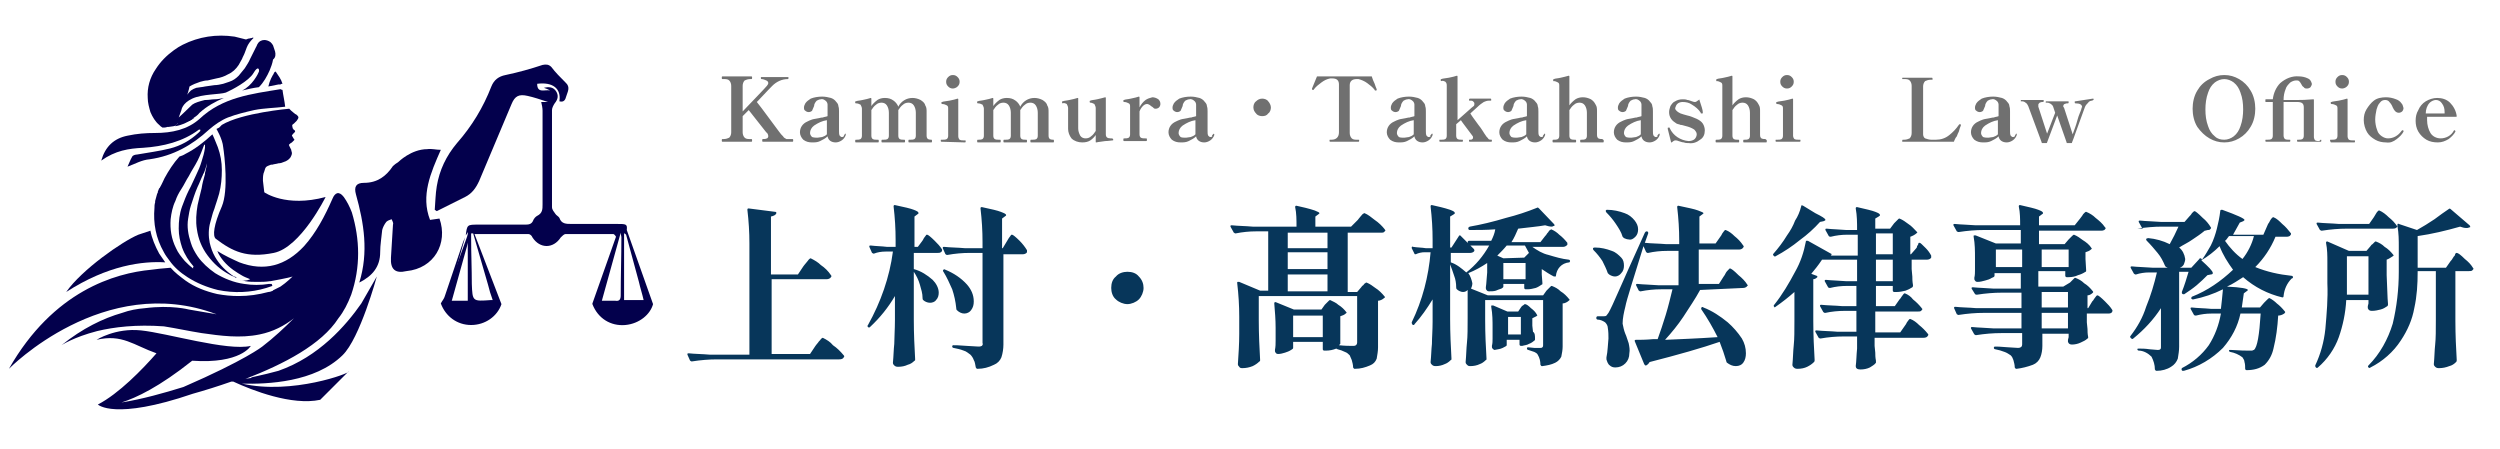 <?xml version="1.0" encoding="UTF-8" standalone="no"?>
<!DOCTYPE svg PUBLIC "-//W3C//DTD SVG 1.1//EN" "http://www.w3.org/Graphics/SVG/1.1/DTD/svg11.dtd">
<svg width="100%" height="100%" viewBox="0 0 751 135" version="1.1" xmlns="http://www.w3.org/2000/svg" xmlns:xlink="http://www.w3.org/1999/xlink" xml:space="preserve" xmlns:serif="http://www.serif.com/" style="fill-rule:evenodd;clip-rule:evenodd;stroke-linejoin:round;stroke-miterlimit:2;">
    <g transform="matrix(2.024,0,0,2.024,368.623,66.665)">
        <g id="logo.svg" transform="matrix(1,0,0,1,-185,-29)">
            <path id="パス_24" d="M122.1,35.6C122.2,35.5 122.3,35.3 122.5,35.1C122.7,34.9 122.8,34.7 122.9,34.6C123,34.5 123.1,34.4 123.2,34.4C123.8,34.7 124.3,35 124.7,35.4C125.3,35.8 125.8,36.3 126.2,36.9C126.3,37 126.3,37.1 126.2,37.2C126.1,37.4 125.8,37.5 125.6,37.5L117.4,37.5L117.4,48.6L123.1,48.6L123.9,47.4C124,47.3 124.1,47.1 124.3,46.9C124.4,46.7 124.6,46.6 124.7,46.4C124.8,46.3 124.9,46.2 125,46.2C125.6,46.5 126.1,46.8 126.5,47.3C127.1,47.7 127.6,48.2 128.1,48.8C128.2,48.9 128.2,49 128.1,49.1C128,49.3 127.8,49.4 127.4,49.4L109.3,49.4C108.1,49.4 106.9,49.5 105.6,49.7L105.5,49.7C105.4,49.7 105.4,49.6 105.3,49.6L104.9,48.7L104.9,48.6C104.9,48.5 105,48.5 105.1,48.5C106,48.6 107.1,48.6 108.2,48.7L114.1,48.7L114.1,32.2C114.1,30.5 114,28.9 113.8,27.2C113.8,27 113.9,27 114,27L117.9,27.5C118.1,27.5 118.1,27.6 118.1,27.7C118,28 117.7,28.1 117.3,28.2L117.3,36.8L121.3,36.8L122.1,35.6ZM139.7,31.9C139.8,31.8 139.9,31.6 140,31.4C140.1,31.3 140.2,31.1 140.3,31C140.3,30.9 140.4,30.9 140.5,30.9C140.6,30.9 141,31.2 141.6,31.8C142,32.2 142.4,32.6 142.7,33.1L142.7,33.2C142.7,33.3 142.6,33.5 142.5,33.5C142.4,33.6 142.2,33.6 142,33.6L138.5,33.6L138.5,36C139.6,36.3 140.5,36.9 141.3,37.6C141.8,38.1 142.2,38.8 142.2,39.5C142.2,39.9 142.1,40.3 141.8,40.6C141.6,40.9 141.2,41 140.9,41C140.5,41 140.1,40.8 139.9,40.6C139.8,40.5 139.8,40.4 139.8,40.3C139.8,39.6 139.6,39 139.4,38.3C139.2,37.6 138.9,37 138.5,36.4L138.5,43.5C138.5,45.6 138.6,47.6 138.7,49.4C138.7,49.5 138.7,49.6 138.6,49.6C138.3,49.9 138,50.1 137.6,50.2C137.2,50.4 136.7,50.5 136.2,50.5C136,50.5 135.8,50.5 135.6,50.3C135.5,50.2 135.4,50.1 135.4,49.9C135.5,48.9 135.5,48 135.6,47.1C135.6,46.2 135.7,45 135.7,43.5L135.7,40C134.7,41.7 133.5,43.2 132,44.6C131.9,44.7 131.8,44.7 131.7,44.6C131.6,44.5 131.6,44.4 131.7,44.3C133.6,40.9 134.9,37.2 135.4,33.4L134.3,33.4C133.7,33.4 133.1,33.5 132.6,33.7L132.5,33.7C132.4,33.7 132.4,33.6 132.3,33.6L131.9,32.7L131.9,32.6C131.9,32.5 132,32.5 132.1,32.5C132.9,32.6 133.7,32.6 134.5,32.7L135.8,32.7L135.8,31.7C135.8,30 135.7,28.4 135.5,26.7C135.5,26.5 135.6,26.5 135.7,26.5C137.1,26.8 138,27 138.5,27.2C139,27.4 139.2,27.5 139.2,27.7C139.2,27.8 139.1,27.8 139,27.9L138.6,28.2L138.6,32.7L139.1,32.7L139.7,31.9ZM151.7,32.9L152.6,31.4C152.7,31.3 152.8,31.1 152.9,31C152.9,30.9 153,30.9 153.1,30.9C153.2,30.9 153.6,31.2 154.2,31.8C154.6,32.2 155,32.7 155.3,33.2L155.3,33.5C155.2,33.7 154.9,33.8 154.7,33.8L151.8,33.8L151.8,47.2C151.8,47.8 151.7,48.5 151.5,49.1C151.3,49.6 150.9,50 150.4,50.2C149.6,50.6 148.8,50.8 148,50.8L147.9,50.8C147.8,50.8 147.8,50.7 147.7,50.6C147.6,50.2 147.6,49.8 147.4,49.5C147.3,49.2 147.1,48.9 146.9,48.7C146.6,48.5 146.3,48.2 145.9,48.1C145.4,47.9 144.9,47.8 144.4,47.7C144.3,47.7 144.2,47.6 144.2,47.5C144.2,47.4 144.2,47.4 144.3,47.3C144.6,47.3 145.2,47.3 146.4,47.4L148.1,47.5C148.3,47.5 148.4,47.5 148.6,47.4C148.7,47.3 148.8,47.1 148.7,47L148.7,33.6L146.8,33.6C145.7,33.6 144.6,33.7 143.5,33.9L143.4,33.9C143.3,33.9 143.3,33.8 143.2,33.8L142.8,32.9L142.8,32.8C142.8,32.7 142.9,32.7 143,32.7C143.9,32.8 145,32.8 146.1,32.9L148.7,32.9L148.7,32C148.7,30.3 148.6,28.7 148.4,27C148.4,26.8 148.5,26.8 148.6,26.8C150,27.1 150.9,27.3 151.4,27.5C151.9,27.7 152.2,27.8 152.2,28C152.2,28.1 152.1,28.1 152,28.2L151.6,28.5L151.6,32.9L151.7,32.9ZM142.9,36.4C142.8,36.3 142.8,36.2 142.9,36.1C143,36 143,36 143.2,36.1C144.4,36.6 145.5,37.3 146.4,38.3C147,39 147.4,39.8 147.4,40.8C147.4,41.3 147.3,41.7 147,42.1C146.8,42.4 146.4,42.6 146,42.6C145.6,42.6 145.2,42.4 144.9,42.1C144.8,42 144.8,41.9 144.8,41.8C144.7,40.8 144.5,39.9 144.2,39C143.8,38.1 143.4,37.2 142.9,36.4ZM170.2,41.2C169.6,41.2 168.9,40.9 168.5,40.5C168,40.1 167.8,39.4 167.8,38.8C167.8,38.1 168,37.5 168.5,37.1C168.9,36.6 169.6,36.4 170.2,36.4C170.9,36.4 171.5,36.6 171.9,37.1C172.4,37.6 172.6,38.2 172.6,38.8C172.6,39.4 172.3,40.1 171.9,40.5C171.5,40.9 170.8,41.2 170.2,41.2ZM204.4,28.7C204.5,28.6 204.6,28.4 204.8,28.2C205,28 205.1,27.8 205.2,27.8C205.3,27.7 205.3,27.7 205.4,27.7C205.9,27.9 206.4,28.3 206.9,28.7C207.5,29.1 208,29.6 208.4,30.1C208.4,30.1 208.4,30.2 208.5,30.2C208.5,30.3 208.4,30.4 208.3,30.5C208.2,30.6 208,30.6 207.8,30.6L202.9,30.6L202.9,39.4L204.3,39.4L204.9,38.7C205,38.6 205,38.5 205.2,38.4C205.3,38.3 205.4,38.1 205.5,38.1C205.6,38 205.6,38 205.7,38C206.2,38.2 206.6,38.5 207,38.8C207.5,39.1 208,39.6 208.4,40.1C208.5,40.2 208.4,40.2 208.3,40.3C208.1,40.5 207.7,40.7 207.4,40.7L207.4,47.6C207.4,48.2 207.3,48.7 207.2,49.3C207,49.8 206.7,50.1 206.2,50.3C205.5,50.6 204.8,50.8 204,50.8L203.9,50.8C203.8,50.8 203.8,50.7 203.7,50.6C203.7,50.2 203.6,49.9 203.5,49.5C203.4,49.3 203.3,49 203.2,48.8C203,48.6 202.8,48.4 202.5,48.3C202.1,48.1 201.8,48 201.4,47.9L201.2,47.8C200.7,48 200.2,48.1 199.7,48.1L199.4,48.1C199.3,48.1 199.2,48 199.2,47.9L199.2,46.8L194.8,46.8L194.8,47.7C194.8,47.8 194.7,47.9 194.5,48C194.2,48.2 193.9,48.3 193.6,48.4C193.3,48.5 192.9,48.6 192.6,48.6C192.5,48.6 192.3,48.6 192.2,48.4C192.1,48.3 192.1,48.2 192.1,48C192.2,47.5 192.2,47.1 192.2,46.6L192.2,44.7C192.2,43.5 192.1,42.3 192,41.1C192,40.9 192.1,40.9 192.2,40.9L194.9,42L199,42L199.5,41.3L200.1,40.7C200.2,40.6 200.2,40.6 200.3,40.6C200.7,40.8 201.2,41 201.5,41.3C202,41.6 202.4,42 202.7,42.4C202.8,42.5 202.7,42.5 202.6,42.6C202.4,42.8 202.1,42.9 201.8,43L201.8,47.1C201.8,47.1 201.7,47.2 201.6,47.3C202.5,47.4 203.2,47.4 203.8,47.4C204.1,47.4 204.3,47.2 204.3,46.9L204.3,40L189.7,40L189.7,43.6C189.7,45.7 189.8,47.7 189.9,49.5C189.9,49.6 189.9,49.7 189.8,49.7C189.5,50 189.2,50.2 188.8,50.4C188.3,50.6 187.8,50.7 187.3,50.7C187.1,50.7 186.9,50.7 186.8,50.5C186.7,50.4 186.6,50.3 186.6,50.1C186.7,48.6 186.8,47.1 186.8,45.6L186.8,43.1C186.8,41.4 186.7,39.8 186.5,38.1L186.5,38C186.5,37.9 186.5,37.9 186.6,37.9L186.8,37.9L189.9,39.2L191.1,39.2L191.1,30.4L189.3,30.4C188.3,30.4 187.3,30.5 186.3,30.7L186.2,30.7C186.1,30.7 186.1,30.6 186,30.6L185.5,29.7L185.5,29.6C185.5,29.5 185.6,29.5 185.7,29.5C186.6,29.6 187.7,29.6 188.8,29.7L195.3,29.7C195.3,28.7 195.3,27.7 195.1,26.8C195.1,26.6 195.2,26.6 195.3,26.6C196.2,26.8 197.1,27 198,27.3C198.5,27.5 198.7,27.6 198.7,27.7C198.7,27.8 198.6,27.8 198.5,27.9L198.1,28.2L198.1,29.7L203.4,29.7L204.4,28.7ZM194,32.9L199.9,32.9L199.9,30.6L194,30.6L194,32.9ZM194,36L199.9,36L199.9,33.5L194,33.5L194,36ZM194,36.8L194,39.3L199.9,39.3L199.9,36.8L194,36.8ZM194.8,42.9L194.8,46.1L199.2,46.1L199.2,42.9L194.8,42.9ZM235.8,35C234.6,35.1 233.9,36 233.8,37C233.8,37.1 233.8,37.1 233.7,37.1L233.5,37.1C232.9,36.8 232.3,36.4 231.7,36L231.7,36.8L231.8,38.1C231.8,38.2 231.8,38.3 231.7,38.3C231.4,38.5 231.1,38.7 230.8,38.8C230.4,38.9 230,39 229.6,39L229.3,39C229.2,39 229.1,38.9 229.1,38.8L229.1,38.2L226,38.2L226,38.6C226,38.7 225.9,38.8 225.7,38.9C225.4,39 225.1,39.1 224.9,39.2C224.6,39.3 224.2,39.3 223.9,39.3C223.8,39.3 223.6,39.3 223.5,39.1C223.4,39 223.4,38.9 223.4,38.7C223.5,38.1 223.5,37.4 223.6,36.5L223.6,35.1C222.7,35.7 221.8,36.2 220.8,36.6C221.1,37 221.3,37.6 221.4,38.1C221.4,38.4 221.3,38.7 221.2,38.9L223.7,39.9L231.9,39.9L232.4,39.2L233,38.6C233.1,38.5 233.1,38.5 233.2,38.5C233.7,38.7 234.1,38.9 234.5,39.3C235,39.6 235.4,40 235.8,40.5C235.9,40.6 235.8,40.6 235.7,40.7C235.5,40.9 235.1,41.1 234.8,41.1L234.8,47.5C234.8,48 234.7,48.5 234.6,49C234.4,49.4 234.1,49.7 233.7,49.9C233.1,50.2 232.5,50.3 231.8,50.4L231.7,50.4C231.6,50.4 231.6,50.3 231.5,50.2C231.5,49.7 231.4,49.2 231.1,48.7C231,48.5 230.8,48.4 230.6,48.3C230.3,48.2 230,48.1 229.7,48C229.6,48 229.5,47.9 229.5,47.8C229.5,47.7 229.5,47.7 229.6,47.6L230.6,47.7L231.5,47.7C231.6,47.7 231.7,47.7 231.8,47.6C231.9,47.5 231.9,47.4 231.9,47.3L231.9,40.6L223.3,40.6L223.3,43.6C223.3,45.7 223.4,47.5 223.5,49.3C223.5,49.4 223.5,49.5 223.4,49.5C223.1,49.8 222.8,50 222.5,50.1C222.1,50.3 221.6,50.4 221.1,50.4C220.9,50.4 220.8,50.4 220.6,50.2C220.5,50.1 220.4,50 220.4,49.8C220.5,48.8 220.5,47.8 220.6,46.9C220.7,46 220.7,44.7 220.7,43.2L220.7,39.1C220.5,39.3 220.3,39.4 220,39.4C219.7,39.4 219.3,39.2 219.1,39C219,38.9 219,38.8 219,38.7C219,38.1 218.9,37.5 218.7,37C218.5,36.4 218.3,35.8 218.1,35.3L218.1,43.4C218.1,45.5 218.2,47.5 218.3,49.3C218.3,49.4 218.3,49.5 218.2,49.5C217.9,49.8 217.6,50 217.3,50.1C216.9,50.3 216.4,50.4 216,50.4C215.8,50.4 215.6,50.4 215.4,50.2C215.3,50.1 215.2,50 215.2,49.8C215.3,48.9 215.3,48 215.4,47.1C215.4,46.2 215.5,45.1 215.5,43.8L215.5,40.5C214.7,41.8 213.8,43.1 212.8,44.2C212.8,44.3 212.7,44.3 212.6,44.3C212.6,44.3 212.5,44.3 212.5,44.2C212.4,44.1 212.4,44 212.4,43.9C214,40.6 214.9,37.1 215.2,33.5L214.3,33.5C213.9,33.5 213.4,33.6 213,33.8C212.9,33.8 212.8,33.8 212.8,33.7L212.4,32.9L212.4,32.8C212.4,32.7 212.5,32.6 212.6,32.7C213.2,32.8 213.9,32.8 214.5,32.9L215.5,32.9L215.5,31.7C215.5,30 215.4,28.4 215.2,26.7C215.2,26.5 215.3,26.5 215.4,26.5C216.3,26.7 217.2,26.9 218.1,27.2C218.6,27.4 218.8,27.5 218.8,27.7C218.8,27.8 218.7,27.8 218.6,27.9L218.1,28.2L218.1,32.8L218.3,32.8L219.4,31.1C219.4,31 219.5,31 219.6,31L221.6,33C221.7,33.1 221.7,33.2 221.7,33.3C221.6,33.5 221.3,33.6 221.1,33.6L218.2,33.6L218.2,35C219.1,35.3 219.8,35.9 220.5,36.5C221.9,35.4 223,34.1 223.9,32.5L221,32.5C220.9,32.5 220.8,32.4 220.8,32.3L220.7,32C220.7,31.9 220.8,31.8 220.9,31.8L224.2,31.8C224.5,31.2 224.7,30.7 224.8,30.1C223.5,30.2 222.2,30.2 221,30.2C220.9,30.2 220.8,30.1 220.8,30L220.8,29.9C220.8,29.8 220.9,29.8 221,29.7C222.7,29.4 224.4,29 226.4,28.4C228,28 229.5,27.5 231,26.9C231.1,26.8 231.2,26.9 231.3,27L233.5,29.3C233.5,29.3 233.6,29.4 233.6,29.5C233.6,29.6 233.5,29.6 233.5,29.6C233.4,29.6 233.3,29.7 233.2,29.7C232.9,29.7 232.5,29.6 232.2,29.5C231.1,29.7 229.8,29.8 228.2,30C227.9,30.7 227.6,31.4 227.2,32L231.5,32L232.2,31.1C232.3,31 232.4,30.9 232.5,30.7C232.6,30.6 232.7,30.5 232.8,30.3C232.9,30.2 233,30.2 233.1,30.1C233.6,30.3 234,30.6 234.3,30.9C234.7,31.2 235.1,31.6 235.5,32.1L235.5,32.4C235.3,32.6 235.1,32.7 234.9,32.7L230.3,32.7C231,33.2 231.8,33.7 232.7,33.9C233.7,34.2 234.7,34.5 235.7,34.6C235.8,34.6 235.9,34.7 235.9,34.8C235.9,34.9 235.8,35 235.8,35ZM229.1,34.3L229.8,33.6L229.2,32.5L226.5,32.5C226.1,33 225.6,33.5 225.1,34L226,34.4L229.1,34.3ZM226,37.5L229.3,37.5L229.3,35.1L226,35.1L226,37.5ZM230.7,46.4C230.7,46.5 230.7,46.6 230.6,46.6C230.4,46.8 230.1,47 229.8,47.1C229.5,47.3 229.1,47.3 228.8,47.4L228.6,47.4C228.5,47.4 228.4,47.3 228.4,47.2L228.4,46.5L226.5,46.5L226.5,47.3C226.5,47.4 226.3,47.5 225.9,47.7C225.5,47.9 225.1,47.9 224.7,48C224.6,48 224.5,47.9 224.4,47.8C224.3,47.7 224.3,47.6 224.3,47.4C224.4,47 224.4,46.7 224.4,46.3L224.4,44.7C224.4,43.7 224.4,42.7 224.2,41.6L224.2,41.5C224.2,41.4 224.2,41.4 224.3,41.4L224.5,41.4L226.6,42.3L228.2,42.3L228.6,41.7C228.7,41.6 228.7,41.5 228.9,41.4C229.1,41.3 229.1,41.2 229.2,41.2C229.4,41.2 229.7,41.4 230.1,41.8C230.5,42.1 230.8,42.4 231,42.8C231.1,42.9 231,42.9 230.9,43C230.7,43.1 230.5,43.2 230.3,43.3L230.3,44.4L230.4,45.3C230.7,45.5 230.7,45.9 230.7,46.4ZM226.7,45.7L228.6,45.7L228.6,43.1L226.7,43.1L226.7,45.7ZM255.2,39.1C254.5,40.4 253.6,41.7 252.7,43.1C251.9,44.3 251,45.4 250,46.5C252.2,46.4 254.9,46.3 257.8,46.1C257.1,44.7 256.3,43.3 255.4,42C255.3,41.9 255.4,41.8 255.4,41.7C255.5,41.6 255.6,41.6 255.7,41.7C257,42.2 258.2,43 259.3,43.9C260.1,44.6 260.8,45.4 261.4,46.3C261.8,47 262,47.7 262,48.5C262,49 261.9,49.5 261.6,49.9C261.4,50.2 261,50.4 260.5,50.4C260,50.4 259.6,50.2 259.2,49.9C259.1,49.8 259.1,49.8 259.1,49.7C258.8,48.7 258.5,47.8 258.1,46.8C255.5,47.7 252,48.7 247.7,49.8C247.6,50 247.4,50.2 247.2,50.3L247.1,50.3C247,50.3 247,50.2 246.9,50.1L245.5,46.7L245.5,46.6C245.5,46.5 245.6,46.5 245.7,46.5C246.3,46.5 247.1,46.5 248.2,46.4L248.9,46.4C249.3,45.3 249.7,44.1 250.1,42.8C250.5,41.5 250.8,40.2 251.1,39L249.4,39C248.4,39 247.4,39.1 246.4,39.3L246.3,39.3C246.2,39.3 246.2,39.2 246.1,39.2L245.7,38.4L245.7,38.3C245.7,38.2 245.8,38.2 245.9,38.2C246.8,38.3 247.8,38.3 249,38.4L252,38.4L252,33.3L250.3,33.3C249.3,33.3 248.4,33.4 247.5,33.6L247.4,33.6C247.3,33.6 247.3,33.5 247.2,33.5L246.8,32.6C245.3,37.5 244.3,40.5 244.1,41.6C243.9,42.4 243.7,43.3 243.7,44.1C243.8,44.6 243.9,45.1 244.1,45.6C244.3,46 244.4,46.5 244.6,47C244.7,47.5 244.8,48 244.7,48.5C244.7,49.1 244.5,49.6 244.1,50C243.7,50.4 243.2,50.6 242.6,50.6C242.3,50.6 242,50.5 241.8,50.3C241.5,50.1 241.4,49.7 241.3,49.4L241.3,49.1C241.5,48.2 241.5,47.2 241.6,46.3C241.6,45.8 241.6,45.3 241.5,44.7C241.5,44.4 241.3,44.1 241.1,43.9C240.8,43.7 240.4,43.5 240,43.5C239.9,43.5 239.8,43.4 239.8,43.3L239.8,43.2C239.8,43.1 239.9,43 240,43L240.9,43C241,43 241.2,43 241.3,42.9C241.4,42.8 241.5,42.6 241.6,42.5C241.9,42 242.4,40.9 243.1,39.3C243.8,37.7 245.1,34.8 247,30.6C247.1,30.5 247.1,30.4 247.3,30.4C247.4,30.4 247.5,30.5 247.5,30.6L247.5,30.7L247,32.1C247.9,32.2 249,32.2 250.2,32.3L252.1,32.3L252.1,31.8C252.1,30.1 252,28.5 251.8,26.8C251.8,26.6 251.9,26.6 252,26.6C253.4,26.9 254.4,27.1 254.9,27.3C255.4,27.5 255.7,27.6 255.7,27.7C255.7,27.8 255.6,27.8 255.5,27.9L255.1,28.2L255.1,32.2L257.5,32.2L258.2,31.2C258.3,31.1 258.4,30.9 258.5,30.7C258.6,30.6 258.7,30.4 258.8,30.3C258.9,30.2 258.9,30.2 259,30.2C259.5,30.4 259.9,30.7 260.3,31.1C260.8,31.5 261.2,31.9 261.6,32.5C261.7,32.6 261.7,32.7 261.6,32.8C261.5,33 261.2,33.1 261,33.1L255,33.1L255,38.2L258,38.2L258.7,37.1C258.8,37 258.9,36.8 259,36.6C259.1,36.4 259.3,36.2 259.4,36.1C259.5,36 259.6,35.9 259.6,35.9C259.8,35.9 260.2,36.2 260.9,36.9C261.4,37.3 261.9,37.8 262.2,38.3C262.3,38.4 262.3,38.5 262.2,38.5C262.1,38.7 261.8,38.8 261.6,38.8L255.2,39.1ZM243.9,31.4C243.8,31.3 243.8,31.3 243.7,31.2C243.5,30.5 243.1,29.9 242.7,29.3C242.3,28.7 241.8,28.1 241.3,27.6C241.2,27.5 241.2,27.4 241.2,27.3C241.3,27.2 241.3,27.2 241.4,27.2C242.3,27.2 243.2,27.4 244,27.7C244.6,27.9 245.1,28.3 245.5,28.8C245.8,29.2 246,29.6 246,30.1C246,30.5 245.9,30.9 245.6,31.2C245.3,31.5 245,31.7 244.6,31.6C244.4,31.6 244.1,31.5 243.9,31.4ZM242.6,37.1C242.3,37.1 242,37 241.7,36.8C241.6,36.7 241.6,36.7 241.5,36.6C241.3,36 241,35.4 240.7,34.8C240.3,34.2 239.9,33.7 239.4,33.2C239.3,33.1 239.3,33 239.3,32.9C239.4,32.8 239.5,32.8 239.6,32.8C240.5,32.8 241.3,33 242.1,33.3C242.7,33.5 243.1,33.9 243.5,34.3C243.8,34.6 243.9,35 243.9,35.5C243.9,35.9 243.8,36.3 243.5,36.6C243.3,36.9 242.9,37.1 242.6,37.1ZM270.2,26.7C270.2,26.5 270.3,26.5 270.5,26.6L272.3,27.7C273.3,28.2 273.8,28.5 273.8,28.7C273.8,28.8 273.7,28.8 273.5,28.9L273,29C272.1,30 271.1,30.9 270,31.7C268.9,32.6 267.7,33.4 266.4,34.1C266.3,34.2 266.2,34.1 266.1,34C266,33.9 266,33.8 266.1,33.7C266.8,32.9 267.5,32 268.1,31C268.6,30.3 269,29.6 269.3,28.8C269.7,28.2 270,27.5 270.2,26.7ZM287.2,33C287.3,32.9 287.4,32.8 287.4,32.6C287.5,32.5 287.6,32.3 287.6,32.2C287.6,32.1 287.7,32.1 287.8,32.1C287.9,32.1 288.2,32.4 288.7,32.9C289,33.2 289.3,33.6 289.5,34L289.5,34.3C289.4,34.5 289.1,34.6 288.9,34.6L286.6,34.6L286.6,36L286.7,37.1C286.7,37.4 286.7,37.8 286.8,38.4C286.8,38.5 286.8,38.6 286.7,38.7C286.4,38.9 286,39.1 285.7,39.2C285.3,39.3 284.8,39.4 284.4,39.4L284,39.4C283.9,39.4 283.8,39.3 283.8,39.2L283.8,38.5L281.3,38.5L281.3,41.5L284.1,41.5L284.8,40.5C284.9,40.4 285,40.3 285.1,40.1C285.2,40 285.3,39.8 285.4,39.7C285.5,39.6 285.5,39.6 285.6,39.6C286.1,39.8 286.5,40.1 286.8,40.5C287.3,40.9 287.7,41.3 288.1,41.8C288.1,41.8 288.1,41.9 288.2,41.9C288.2,42 288.1,42.1 288,42.2C287.9,42.3 287.7,42.3 287.5,42.3L281.2,42.3L281.2,45.4L284.9,45.4L285.6,44.4C285.7,44.3 285.8,44.1 285.9,43.9C286,43.8 286.1,43.6 286.2,43.5C286.3,43.4 286.3,43.4 286.4,43.4C286.9,43.6 287.3,43.9 287.7,44.3C288.2,44.7 288.6,45.1 289,45.6C289.1,45.7 289.1,45.8 289,45.9C288.9,46.1 288.7,46.2 288.3,46.2L281.1,46.2L281.1,47.4L281.2,48.4C281.2,48.7 281.2,49.1 281.3,49.6L281.3,49.9C281.1,50.2 280.7,50.4 280.4,50.6C280,50.8 279.5,50.9 279,50.9C278.5,50.9 278.3,50.7 278.3,50.4C278.4,49.7 278.4,48.8 278.5,47.8L278.5,46L276.5,46C275.4,46 274.2,46.1 273.1,46.3L273,46.3C272.9,46.3 272.9,46.2 272.8,46.2L272.3,45.3L272.3,45.2C272.3,45.1 272.4,45.1 272.5,45.1C273.4,45.2 274.5,45.2 275.6,45.3L278.4,45.3L278.4,42.2L276.7,42.2C275.7,42.2 274.7,42.3 273.8,42.5L273.7,42.5C273.6,42.5 273.6,42.4 273.5,42.4L273,41.5L273,41.4C273,41.3 273.1,41.3 273.2,41.3C274.1,41.4 275.2,41.4 276.3,41.5L278.4,41.5L278.4,38.5L277,38.5C276.1,38.5 275.3,38.6 274.5,38.8C274.4,38.8 274.3,38.8 274.2,38.7L273.7,37.8L273.7,37.7C273.7,37.6 273.8,37.6 273.9,37.6C274.8,37.7 275.8,37.7 276.9,37.8L278.5,37.8L278.5,34.6L273.3,34.6C272.7,35.5 272.2,36.1 271.7,36.7L272.5,37C272.6,37 272.6,37.1 272.6,37.1L272.6,37.2C272.4,37.4 272.2,37.5 272,37.5L272,43.7C272,45.8 272.1,47.8 272.2,49.5C272.2,49.6 272.2,49.7 272.1,49.8C271.8,50.1 271.5,50.3 271.1,50.5C270.7,50.7 270.2,50.8 269.7,50.8C269.5,50.8 269.3,50.8 269.1,50.6C269,50.5 268.9,50.4 268.9,50.2C269,49.2 269,48.2 269.1,47.3C269.2,46.4 269.2,45.1 269.2,43.6L269.2,39.4C268.3,40.2 267.4,40.9 266.4,41.6C266.3,41.7 266.2,41.7 266.2,41.6C266.1,41.5 266.1,41.4 266.2,41.3C267.4,39.8 268.4,38.1 269.3,36.4C270.1,35 270.6,33.5 270.9,31.9C270.9,31.8 270.9,31.8 271,31.8L271.2,31.8L274.6,33.7C274.6,33.7 274.7,33.7 274.7,33.8L274.7,33.9L274.6,34L278.6,34L278.6,30.9L277,30.9C276.2,30.9 275.4,31 274.6,31.2C274.5,31.2 274.4,31.2 274.3,31.1L273.8,30.2L273.8,30.1C273.8,30 273.9,30 274,30C274.9,30.1 275.8,30.1 276.9,30.2L278.5,30.2C278.5,29.1 278.5,28.1 278.3,27C278.3,26.8 278.4,26.8 278.5,26.8C279.8,27.1 280.7,27.3 281.2,27.5C281.7,27.7 281.9,27.8 281.9,28C281.9,28.1 281.8,28.1 281.7,28.2L281.2,28.5L281.2,30L283.4,30L284,29.2L284.6,28.6C284.7,28.5 284.7,28.5 284.8,28.5C285.3,28.7 285.7,29 286.1,29.3C286.6,29.6 287,30.1 287.4,30.5C287.5,30.6 287.4,30.6 287.3,30.7C287.1,30.9 286.7,31.1 286.4,31.2L286.4,33.8L286.5,33.8L287.2,33ZM283.8,30.7L281.3,30.7L281.3,33.8L283.8,33.8L283.8,30.7ZM281.3,34.6L281.3,37.8L283.8,37.8L283.8,34.6L281.3,34.6ZM310.1,38L310.7,37.4C310.8,37.3 310.8,37.3 310.9,37.3C311.4,37.5 311.8,37.7 312.2,38.1C312.7,38.4 313.1,38.8 313.5,39.3C313.6,39.4 313.5,39.5 313.5,39.5C313.3,39.7 313,39.9 312.7,39.9L312.7,41.8L312.8,41.8L313.4,40.8C313.5,40.7 313.6,40.6 313.7,40.4C313.8,40.3 313.9,40.1 314,40C314.1,39.9 314.1,39.9 314.2,39.9C314.3,39.9 314.7,40.2 315.3,40.8C315.7,41.2 316.1,41.6 316.4,42.1L316.4,42.2C316.4,42.3 316.3,42.5 316.2,42.5C316.1,42.6 315.9,42.6 315.7,42.6L312.6,42.6L312.6,43.9L312.7,44.9C312.7,45.2 312.7,45.6 312.8,46.1C312.8,46.2 312.8,46.3 312.7,46.3C312.4,46.6 312.1,46.7 311.7,46.9C311.3,47.1 310.8,47.2 310.4,47.2C310.1,47.2 309.9,47.1 309.8,46.8L309.8,46.5L309.9,46.1L309.9,45.6L306,45.6L306,47.4C306,48 305.9,48.6 305.7,49.1C305.5,49.6 305.1,50 304.6,50.2C303.8,50.5 303,50.7 302.2,50.8L302.1,50.8C302,50.8 302,50.7 301.9,50.6C301.9,50.2 301.8,49.9 301.7,49.5C301.6,49.2 301.5,49 301.3,48.8C301,48.6 300.7,48.4 300.4,48.3C299.9,48.1 299.5,48 299,47.9C298.9,47.9 298.8,47.8 298.8,47.7C298.8,47.6 298.8,47.6 298.9,47.5C299.2,47.5 299.8,47.5 300.8,47.6L302.4,47.7C302.8,47.7 303,47.5 303,47.2L303,45.5L299.9,45.5C298.7,45.5 297.5,45.6 296.2,45.8L296.1,45.8C296,45.8 296,45.7 295.9,45.7L295.4,44.8L295.4,44.7C295.4,44.6 295.5,44.6 295.6,44.6C296.5,44.7 297.5,44.7 298.7,44.8L302.9,44.8L302.9,42.5L297.3,42.5C296.1,42.5 294.9,42.6 293.6,42.8L293.5,42.8C293.4,42.8 293.4,42.7 293.3,42.7L292.9,41.8L292.9,41.7C292.9,41.6 293,41.6 293.1,41.6C294,41.7 295.1,41.7 296.2,41.8L302.9,41.8L302.9,39.5L300,39.5C298.8,39.5 297.6,39.6 296.3,39.8L296.2,39.8C296.1,39.8 296,39.7 296,39.7L295.5,38.9L295.5,38.8C295.5,38.7 295.6,38.7 295.7,38.7C296.6,38.8 297.6,38.8 298.8,38.9L302.8,38.9L302.8,36.6L298.9,36.6L298.9,37C298.9,37.1 298.8,37.2 298.5,37.3C298.2,37.5 297.9,37.6 297.5,37.7C297.1,37.8 296.8,37.9 296.4,37.9C296.3,37.9 296.1,37.9 296,37.7C295.9,37.6 295.9,37.5 295.9,37.3C296,36.9 296,36.5 296,36.1L296,34.4C296,33.3 296,32.3 295.8,31.2L295.8,31.1C295.8,31 295.8,31 295.9,31L296.1,31L299.1,32.2L302.8,32.2L302.8,30.2L297.3,30.2C296.1,30.2 294.9,30.3 293.6,30.5L293.5,30.5C293.4,30.5 293.4,30.4 293.3,30.4L292.8,29.5L292.8,29.4C292.8,29.3 292.9,29.3 293,29.3C293.9,29.4 294.9,29.4 296.1,29.5L302.7,29.5C302.7,28.6 302.7,27.6 302.5,26.7C302.5,26.5 302.6,26.5 302.7,26.5C304,26.8 304.9,27 305.4,27.2C305.9,27.4 306.1,27.5 306.1,27.7C306.1,27.8 306,27.8 305.9,27.9L305.5,28.2L305.5,29.5L310.8,29.5L311.6,28.5C311.7,28.4 311.8,28.2 311.9,28.1C312,27.9 312.1,27.8 312.2,27.7C312.3,27.6 312.4,27.5 312.5,27.5C313,27.7 313.5,28 313.9,28.4C314.4,28.8 314.9,29.2 315.3,29.8L315.4,29.9C315.4,30 315.3,30.1 315.2,30.2C315,30.3 314.9,30.3 314.7,30.3L305.5,30.3L305.5,32.3L309.3,32.3L309.9,31.6C310,31.5 310.1,31.4 310.3,31.2C310.5,31 310.6,30.9 310.7,30.9C311.2,31.1 311.6,31.4 312,31.7C312.5,32 313,32.4 313.3,32.9C313.4,33 313.3,33 313.2,33.1C313,33.3 312.7,33.4 312.4,33.5L312.4,34.5L312.5,36.2C312.5,36.3 312.5,36.4 312.4,36.4C312.1,36.6 311.7,36.8 311.3,36.9C310.9,37.1 310.4,37.2 309.9,37.2L309.6,37.2C309.5,37.2 309.4,37.1 309.4,37L309.4,36.3L305.4,36.3L305.4,38.6L309.1,38.6L310.1,38ZM299.1,33.1L299.1,35.7L303,35.7L303,33.1L299.1,33.1ZM309.9,35.7L309.9,33.1L305.9,33.1L305.9,35.7L309.9,35.7ZM309.8,39.4L305.9,39.4L305.9,41.7L309.8,41.7L309.8,39.4ZM305.9,44.8L309.8,44.8L309.8,42.5L305.9,42.5L305.9,44.8ZM339.5,29.3C339.6,29.2 339.7,29 339.8,28.8C339.9,28.6 340,28.5 340.1,28.4C340.2,28.3 340.2,28.3 340.3,28.3C340.8,28.5 341.2,28.9 341.6,29.3C342.1,29.7 342.5,30.2 342.9,30.7L342.9,30.8C342.9,30.9 342.8,31 342.7,31.1C342.5,31.2 342.4,31.2 342.2,31.2L340.6,31.2C339.9,32.9 338.9,34.4 337.6,35.7C339.3,36.4 341.1,36.8 343,37C343.1,37 343.2,37.1 343.2,37.2C343.2,37.3 343.1,37.4 343,37.4C342.3,38.1 341.9,39 341.8,40C341.8,40.2 341.7,40.2 341.6,40.2C339.5,39.7 337.5,38.7 335.8,37.2C335,37.7 334.3,38.2 333.4,38.6C335.5,38.7 336.5,38.9 336.5,39.1C336.5,39.2 336.4,39.2 336.3,39.3L335.9,39.6C335.8,40.3 335.7,41 335.6,41.7L338.3,41.7L338.9,41C339,40.9 339.2,40.7 339.3,40.6C339.5,40.4 339.6,40.3 339.7,40.3C340.1,40.5 340.5,40.8 340.8,41.1C341.2,41.4 341.6,41.8 342,42.3C342.1,42.4 342,42.5 341.9,42.6C341.6,42.8 341.3,42.9 341,42.9C340.9,44.6 340.7,46.2 340.3,47.8C340.1,48.7 339.7,49.5 339,50.2C338.2,50.8 337.3,51 336.3,51C336.2,51 336.1,50.9 336.1,50.8C336.1,50.5 336.1,50.1 336,49.8C336,49.5 335.8,49.3 335.7,49.1C335.2,48.7 334.5,48.4 333.9,48.3C333.8,48.3 333.7,48.2 333.7,48.1C333.7,48.1 333.7,48 333.8,48L334,48C335.4,48.1 336.3,48.1 336.6,48.1L337.1,48.1C337.2,48.1 337.3,48 337.4,48C337.9,47.6 338.2,45.8 338.4,42.6L335.4,42.6C335,44.5 334.1,46.2 332.8,47.7C331.2,49.3 329.2,50.5 327,51.1L326.9,51.1C326.8,51.1 326.7,51.1 326.7,51C326.6,50.9 326.7,50.8 326.7,50.7C328.3,49.9 329.7,48.7 330.7,47.3C331.6,45.9 332.2,44.3 332.5,42.6L331.1,42.6C330.3,42.6 329.6,42.7 328.8,42.9C328.7,42.9 328.6,42.9 328.5,42.8L328,41.9L328,41.8C328,41.7 328.1,41.7 328.2,41.7C329,41.8 330,41.8 331,41.9L332.5,41.9C332.6,41.1 332.7,40.1 332.8,39C331.4,39.7 329.9,40.2 328.4,40.5L328.3,40.5C328.2,40.5 328.2,40.4 328.1,40.4L328.1,40.3C328.1,40.2 328.2,40.1 328.2,40.1C330.5,39.2 332.5,37.8 334.3,36.1C333.5,35 332.8,33.9 332.3,32.6C331.5,33.4 330.6,34.1 329.6,34.7C330.7,35.7 331.3,36.3 331.3,36.6C331.3,36.7 331.2,36.8 331,36.8L330.5,36.9C330,37.4 329.5,37.9 328.9,38.4C328.3,38.9 327.7,39.3 327.1,39.7C327,39.8 326.9,39.7 326.8,39.7C326.7,39.6 326.7,39.6 326.7,39.4C327.1,38.4 327.4,37.4 327.7,36.4L326.3,36.4L326.3,47.5C326.3,48.1 326.2,48.7 326.1,49.3C325.9,49.8 325.6,50.2 325.1,50.5C324.5,50.9 323.7,51.1 323,51.1L322.9,51.1C322.8,51.1 322.8,51 322.7,50.9C322.7,50.2 322.5,49.6 322.2,49C321.7,48.5 321,48.1 320.3,48.1C320.2,48.1 320.1,48 320.1,47.9C320.1,47.8 320.2,47.8 320.3,47.8C320.7,47.8 321.3,47.8 321.9,47.9L323.1,48C323.2,48 323.4,48 323.5,47.9C323.6,47.8 323.6,47.7 323.6,47.6L323.6,41.8C322.5,43.5 321.1,45 319.5,46.3C319.4,46.4 319.3,46.4 319.2,46.3L319.1,46.2C319,46.1 319,46 319.1,45.9C320.1,44.6 320.9,43.2 321.4,41.6C322.1,39.9 322.6,38.2 323,36.5L321.8,36.5C321.2,36.5 320.5,36.6 319.9,36.8L319.8,36.8C319.7,36.8 319.7,36.7 319.6,36.7L319.1,35.8L319.1,35.7C319.1,35.6 319.2,35.6 319.3,35.6C320.2,35.7 321.2,35.7 322.4,35.8L324.6,35.8L324.4,35.7C324.3,35.7 324.3,35.6 324.2,35.5C323.9,34.8 323.6,34.2 323.1,33.6C322.6,33 322.1,32.4 321.5,31.8C321.4,31.7 321.4,31.6 321.4,31.5C321.5,31.5 321.6,31.4 321.7,31.4C322.8,31.5 323.9,31.8 324.9,32.3C325.4,31.4 325.8,30.6 326.2,29.7L323.8,29.7C322.6,29.7 321.4,29.8 320.1,30L321,30C320.9,30 320.8,29.9 320.8,29.9L320.3,29L320.3,28.9C320.3,28.8 320.4,28.8 320.5,28.8C321.4,28.9 322.4,28.9 323.6,29L327.1,29L327.8,28.2C327.9,28.1 328.1,27.9 328.2,27.7C328.4,27.5 328.5,27.4 328.6,27.4C328.7,27.4 329.1,27.7 329.8,28.4C330.3,28.8 330.7,29.3 331,29.8C331.1,29.9 331,30 330.9,30.1C330.8,30.2 330.7,30.2 330.6,30.2C330.4,30.2 330.3,30.3 330.1,30.3C329.5,30.8 328.9,31.2 328.3,31.6C327.6,32.1 326.9,32.4 326.3,32.8C326.8,33.2 327.1,33.8 327.2,34.5C327.2,34.8 327.1,35 327,35.3C326.9,35.5 326.7,35.7 326.4,35.8L328.1,35.8L329.3,34.5C329.3,34.4 329.4,34.4 329.5,34.4C329.5,34.4 329.6,34.4 329.6,34.5L329.7,34.6C330.2,33.9 330.6,33.2 331,32.5C331.4,31.7 331.7,30.8 331.9,30C332.1,29.2 332.3,28.3 332.4,27.4C332.4,27.2 332.5,27.2 332.7,27.2C334.9,28 336,28.5 336,28.7C336,28.8 335.9,28.8 335.8,28.9L335.3,29.1C335,29.7 334.6,30.3 334.3,30.9L338.8,30.9L339.5,29.3ZM333.7,31.1C333.4,31.5 333.2,31.8 333.1,31.8C333.8,32.8 334.7,33.8 335.7,34.5C336.5,33.5 337.1,32.3 337.4,31.1L333.7,31.1ZM367.5,33.6C367.7,33.6 368.1,33.9 368.7,34.5C369.2,34.9 369.6,35.3 369.9,35.8C369.9,35.8 369.9,35.9 370,35.9C370,36 369.9,36.1 369.8,36.2C369.7,36.3 369.5,36.3 369.3,36.3L367.3,36.3L367.3,43.7C367.3,45.8 367.4,47.8 367.5,49.5C367.5,49.6 367.5,49.7 367.4,49.8C367.1,50.1 366.8,50.3 366.4,50.4C365.9,50.6 365.4,50.7 364.9,50.7C364.7,50.7 364.5,50.7 364.3,50.5C364.2,50.4 364.1,50.3 364.1,50.1C364.2,49.1 364.2,48.1 364.3,47.2C364.4,46.3 364.4,45 364.4,43.5L364.4,36.3L361.7,36.3L361.7,36.4C361.7,38.2 361.6,40 361.2,41.8C360.9,43.5 360.2,45.1 359.2,46.6C358.1,48.3 356.5,49.7 354.7,50.6C354.6,50.7 354.5,50.7 354.4,50.6C354.3,50.5 354.3,50.4 354.4,50.3C356.1,48.6 357.3,46.4 358,44.1C358.6,41.6 358.9,39 358.9,36.4L358.9,32.8C358.9,31.7 358.9,30.7 358.7,29.6C358.6,29.9 358.4,30 358,30L351.2,30C350,30 348.8,30.1 347.5,30.3L347.4,30.3C347.3,30.3 347.3,30.2 347.2,30.2L346.7,29.3L346.7,29.2C346.7,29.1 346.8,29.1 346.9,29.1C347.8,29.2 348.9,29.2 350,29.3L354.5,29.3L355.2,28.3L355.5,27.8C355.6,27.6 355.7,27.5 355.8,27.4C355.9,27.3 355.9,27.3 356,27.3C356.5,27.5 357,27.9 357.4,28.3C357.9,28.7 358.3,29.1 358.7,29.7L358.7,29.4C358.7,29.3 358.8,29.2 358.9,29.3L361.6,30.2C362.5,29.7 363.3,29.2 364.2,28.6C365,28 365.7,27.5 366.3,27.1C366.4,27 366.5,27 366.6,27.1L369.4,29.5C369.4,29.5 369.5,29.6 369.5,29.7C369.5,29.8 369.5,29.8 369.4,29.8C369.2,29.9 369.1,29.9 368.9,29.9C368.6,29.9 368.3,29.8 368,29.7C365.9,30.3 363.8,30.8 361.7,31.1L361.7,35.8L365.9,35.8L366.6,34.8C366.7,34.7 366.8,34.6 366.9,34.4C367,34.2 367.1,34.1 367.2,34C367.3,33.6 367.4,33.6 367.5,33.6ZM357.3,41.2C357.3,41.3 357.3,41.4 357.2,41.5C356.9,41.7 356.6,41.9 356.2,42C355.8,42.1 355.4,42.2 354.9,42.2C354.6,42.2 354.4,42.1 354.3,41.8L354.3,41.5L354.4,41.1L354.4,40.6L351.1,40.6C351,42.5 350.6,44.4 350,46.1C349.4,47.8 348.3,49.4 346.9,50.6C346.8,50.7 346.7,50.7 346.6,50.6C346.5,50.5 346.5,50.4 346.5,50.3C347.3,48.6 347.8,46.8 348,44.9C348.2,42.6 348.4,40.4 348.3,38.1L348.3,35C348.3,34 348.3,33.1 348.1,32.1C348.1,31.9 348.2,31.9 348.3,31.9L351.5,33.3L354.1,33.3L354.7,32.6C354.8,32.5 354.8,32.4 355,32.3C355.1,32.2 355.2,32.1 355.3,32C355.4,31.9 355.4,31.9 355.5,31.9C356,32.1 356.4,32.3 356.8,32.7C357.3,33 357.7,33.4 358.1,33.9C358.2,34 358.1,34 358,34.1C357.7,34.3 357.4,34.5 357.1,34.6L357.1,36.9C357.2,38.8 357.2,40.2 357.3,41.2ZM354.4,39.8L354.4,34.1L351.2,34.1L351.2,39.8L354.4,39.8Z" style="fill:rgb(7,54,90);fill-rule:nonzero;"/>
            <path id="パス_23" d="M120.5,16.7C120.6,16.7 120.6,16.8 120.6,16.9C120.6,17 120.6,17.1 120.5,17.1L116.1,17.1C116,17.1 116,17 116,16.9C116,16.8 116,16.7 116.1,16.7C116.3,16.7 116.5,16.7 116.7,16.6C116.8,16.6 116.9,16.4 116.9,16.3C116.9,16.1 116.8,15.8 116.6,15.7L115.1,13.8L114,12.4L113.1,13.3L113.1,15.7C113.1,16 113.2,16.3 113.4,16.5C113.6,16.7 113.9,16.7 114.2,16.7L114.4,16.7C114.5,16.7 114.5,16.8 114.5,16.9C114.5,17 114.5,17.1 114.4,17.1L110.1,17.1C110,17.1 110,17 110,16.9C110,16.8 110,16.7 110.1,16.7L110.3,16.7C110.6,16.7 110.9,16.6 111.1,16.5C111.3,16.3 111.4,16 111.4,15.7L111.4,8.8C111.4,8.5 111.3,8.2 111.1,8C110.9,7.8 110.6,7.8 110.3,7.8L110.1,7.8C110,7.8 110,7.7 110,7.6C110,7.5 110,7.4 110.1,7.4L114.4,7.4C114.5,7.4 114.5,7.5 114.5,7.6C114.5,7.7 114.5,7.8 114.4,7.8L114.2,7.8C113.9,7.8 113.6,7.9 113.4,8C113.2,8.2 113.1,8.5 113.1,8.8L113.1,12.6C113.8,11.9 114.5,11.1 115.3,10.3C116.1,9.5 116.5,9 116.7,8.8C116.8,8.7 116.9,8.5 116.9,8.4C116.9,8.2 116.8,8.1 116.6,8C116.4,7.9 116.1,7.8 115.9,7.8C115.8,7.8 115.8,7.7 115.8,7.6C115.8,7.5 115.8,7.5 115.9,7.5L119.8,7.5C119.9,7.5 119.9,7.5 119.9,7.6C119.9,7.7 119.9,7.8 119.8,7.8C118.9,7.8 118.1,8.2 117.5,8.8C117.4,8.9 116.7,9.6 115.4,11L115.2,11.2L115.9,12.1C117.3,14 118.2,15.2 118.5,15.6C118.7,15.9 118.9,16.1 119.1,16.3C119.2,16.5 119.4,16.6 119.6,16.7L120.5,16.7ZM128.3,15.9C128.4,15.9 128.4,15.9 128.4,16L128.4,16.1C128.3,16.4 128.1,16.7 127.8,16.9C127.5,17.1 127.2,17.2 126.9,17.2C126.3,17.2 125.8,16.9 125.7,16.3C125.4,16.6 125,16.8 124.6,17C124.2,17.2 123.8,17.2 123.4,17.2C122.9,17.2 122.5,17.1 122.1,16.8C121.8,16.5 121.6,16.1 121.6,15.7C121.6,15 122,14.4 122.7,14.1C122.9,14 123.1,13.9 123.4,13.8C123.7,13.7 124,13.7 124.4,13.6C124.5,13.6 124.7,13.5 125,13.5C125.2,13.4 125.5,13.4 125.7,13.3L125.7,11.6C125.7,11.4 125.6,11.2 125.5,11.1C125.3,10.9 125,10.7 124.7,10.8C124.5,10.8 124.3,10.9 124.1,11C123.9,11.2 123.7,11.5 123.7,11.8C123.6,12 123.5,12.3 123.4,12.5C123.3,12.6 123.1,12.7 122.9,12.7C122.7,12.7 122.5,12.6 122.4,12.5C122.2,12.4 122.2,12.2 122.2,12C122.2,11.8 122.3,11.6 122.4,11.4C122.6,11.1 122.9,10.9 123.2,10.7C123.7,10.5 124.3,10.4 124.9,10.4C125.4,10.4 125.8,10.5 126.2,10.6C126.5,10.7 126.8,10.9 127,11.2C127.2,11.4 127.3,11.6 127.3,11.8C127.4,12.1 127.4,12.3 127.4,12.6L127.4,15.5C127.4,15.8 127.4,16 127.5,16.2C127.6,16.3 127.7,16.4 127.8,16.4C127.9,16.4 128,16.4 128.1,16.3C128.1,16.2 128.2,16.1 128.3,15.9ZM124.2,16.5C124.4,16.5 124.7,16.4 124.9,16.4C125.2,16.3 125.4,16.2 125.6,16L125.6,13.9C124.9,14 124.3,14.3 123.7,14.7C123.3,15 123.1,15.4 123.1,15.8C123.1,16 123.2,16.2 123.4,16.4C123.7,16.5 124,16.5 124.2,16.5ZM141.1,16.8C141.2,16.8 141.2,16.9 141.2,17C141.2,17.1 141.2,17.2 141.1,17.2L137.8,17.2C137.7,17.2 137.7,17.1 137.7,17C137.7,16.9 137.7,16.8 137.8,16.8L138,16.8C138.2,16.8 138.4,16.8 138.6,16.7C138.7,16.6 138.8,16.5 138.8,16.2L138.8,12.8C138.8,12.4 138.7,12 138.5,11.7C138.3,11.4 138,11.3 137.7,11.3C137.4,11.3 137.1,11.4 136.9,11.6C136.6,11.8 136.4,12.1 136.2,12.4L136.2,16.2C136.2,16.5 136.3,16.6 136.4,16.7C136.6,16.8 136.8,16.8 137,16.8L137.1,16.8C137.2,16.8 137.2,16.9 137.2,17C137.2,17.1 137.2,17.2 137.1,17.2L133.8,17.2C133.7,17.2 133.7,17.1 133.7,17C133.7,16.9 133.7,16.8 133.8,16.8L134,16.8C134.2,16.8 134.4,16.8 134.6,16.7C134.7,16.6 134.8,16.5 134.8,16.2L134.8,12.8C134.8,12.4 134.7,12 134.5,11.7C134.3,11.4 134,11.3 133.7,11.3C133.4,11.3 133.1,11.4 132.9,11.6C132.6,11.8 132.4,12.1 132.2,12.4L132.2,16.2C132.2,16.5 132.3,16.6 132.4,16.7C132.6,16.8 132.8,16.8 133,16.8L133.2,16.8C133.3,16.8 133.3,16.9 133.3,17C133.3,17.1 133.3,17.2 133.2,17.2L129.9,17.2C129.8,17.2 129.8,17.1 129.8,17C129.8,16.9 129.8,16.8 129.9,16.8L130,16.8C130.2,16.8 130.4,16.8 130.6,16.7C130.7,16.6 130.8,16.5 130.8,16.2L130.8,12.2C130.8,12 130.7,11.8 130.6,11.6C130.4,11.5 130.2,11.4 129.9,11.4C129.9,11.4 129.8,11.4 129.8,11.3L129.8,11.2C129.8,11.1 129.8,11.1 129.9,11.1C130.1,11 130.5,11 130.9,10.9C131.4,10.8 131.8,10.7 132.1,10.6C132.1,10.6 132.2,10.6 132.2,10.7L132.2,11.8C132.4,11.5 132.7,11.2 133.1,10.9C133.4,10.7 133.8,10.6 134.2,10.6C134.7,10.6 135.1,10.7 135.5,11C135.8,11.2 136.1,11.6 136.2,11.9C136.6,11.1 137.4,10.6 138.3,10.6C138.7,10.6 139.1,10.7 139.5,10.9C139.8,11.1 140.1,11.3 140.2,11.7C140.4,12 140.4,12.3 140.4,12.7L140.4,16.2C140.4,16.5 140.5,16.6 140.6,16.7C140.8,16.8 141,16.8 141.2,16.8L141.1,16.8ZM144.3,9.2C144,9.2 143.8,9.1 143.6,8.9C143.4,8.7 143.3,8.5 143.3,8.2C143.3,7.9 143.4,7.7 143.6,7.5C143.8,7.3 144,7.2 144.3,7.2C144.6,7.2 144.8,7.3 145,7.5C145.2,7.7 145.3,7.9 145.3,8.2C145.3,8.5 145.2,8.7 145,8.9C144.8,9.1 144.5,9.2 144.3,9.2ZM142.6,17.1C142.5,17.1 142.5,17 142.5,16.9C142.5,16.8 142.5,16.8 142.6,16.8L142.8,16.8C143,16.8 143.2,16.8 143.4,16.7C143.5,16.6 143.6,16.5 143.6,16.2L143.6,12.2C143.6,12 143.6,11.8 143.4,11.7C143.2,11.6 143,11.5 142.7,11.5C142.6,11.5 142.6,11.4 142.6,11.3C142.6,11.2 142.6,11.2 142.7,11.2C142.9,11.1 143.3,11.1 143.8,11C144.3,10.9 144.7,10.8 145,10.7C145,10.7 145.1,10.7 145.1,10.8L145.1,16.3C145.1,16.5 145.2,16.7 145.3,16.8C145.5,16.9 145.7,16.9 145.9,16.9L146.1,16.9C146.2,16.9 146.2,16.9 146.2,17C146.2,17.1 146.2,17.2 146.1,17.2L142.6,17.1ZM159.2,16.8C159.3,16.8 159.3,16.9 159.3,17C159.3,17.1 159.3,17.2 159.2,17.2L155.9,17.2C155.8,17.2 155.8,17.1 155.8,17C155.8,16.9 155.8,16.8 155.9,16.8L156.1,16.8C156.3,16.8 156.5,16.8 156.7,16.7C156.8,16.6 156.9,16.5 156.9,16.2L156.9,12.8C156.9,12.4 156.8,12 156.6,11.7C156.4,11.4 156.1,11.3 155.8,11.3C155.5,11.3 155.2,11.4 155,11.6C154.7,11.8 154.5,12.1 154.3,12.4L154.3,16.2C154.3,16.5 154.4,16.6 154.5,16.7C154.7,16.8 154.9,16.8 155.1,16.8L155.2,16.8C155.3,16.8 155.3,16.9 155.3,17C155.3,17.1 155.3,17.2 155.2,17.2L151.9,17.2C151.8,17.2 151.8,17.1 151.8,17C151.8,16.9 151.8,16.8 151.9,16.8L152.1,16.8C152.3,16.8 152.5,16.8 152.7,16.7C152.8,16.6 152.9,16.5 152.9,16.2L152.9,12.8C152.9,12.4 152.8,12 152.6,11.7C152.4,11.4 152.1,11.3 151.8,11.3C151.5,11.3 151.2,11.4 151,11.6C150.7,11.8 150.5,12.1 150.3,12.4L150.3,16.2C150.3,16.5 150.4,16.6 150.5,16.7C150.7,16.8 150.9,16.8 151.1,16.8L151.3,16.8C151.4,16.8 151.4,16.9 151.4,17C151.4,17.1 151.4,17.2 151.3,17.2L148,17.2C147.9,17.2 147.9,17.1 147.9,17C147.9,16.9 147.9,16.8 148,16.8L148.1,16.8C148.3,16.8 148.5,16.8 148.7,16.7C148.8,16.6 148.9,16.5 148.9,16.2L148.9,12.2C148.9,12 148.8,11.8 148.7,11.6C148.5,11.5 148.3,11.4 148,11.4C148,11.4 147.9,11.4 147.9,11.3L147.9,11.2C147.9,11.1 147.9,11.1 148,11.1C148.2,11 148.6,11 149,10.9C149.5,10.8 149.9,10.7 150.2,10.6C150.2,10.6 150.3,10.6 150.3,10.7L150.3,11.8C150.5,11.5 150.8,11.2 151.2,10.9C151.5,10.7 151.9,10.6 152.3,10.6C152.8,10.6 153.2,10.7 153.6,11C153.9,11.2 154.2,11.6 154.3,11.9C154.7,11.1 155.5,10.6 156.4,10.6C156.8,10.6 157.2,10.7 157.6,10.9C157.9,11.1 158.2,11.3 158.3,11.7C158.5,12 158.5,12.3 158.5,12.7L158.5,16.2C158.5,16.5 158.6,16.6 158.7,16.7C158.9,16.8 159.1,16.8 159.3,16.8L159.2,16.8ZM167.9,16.6C168,16.6 168.1,16.7 168.1,16.8C168.1,16.9 168.1,16.9 168,16.9C167.8,16.9 167.4,17 166.9,17C166.4,17.1 166,17.1 165.6,17.2C165.5,17.2 165.5,17.2 165.5,17.1L165.5,16.1C165.3,16.4 165,16.7 164.7,16.9C164.4,17.1 164,17.2 163.5,17.2C162.9,17.2 162.3,17 161.9,16.6C161.6,16.2 161.4,15.7 161.4,15.2L161.4,12.1C161.4,11.9 161.3,11.7 161.2,11.5C161,11.4 160.8,11.3 160.6,11.4C160.5,11.4 160.5,11.3 160.5,11.2C160.5,11.1 160.5,11.1 160.6,11.1C160.8,11 161.2,11 161.6,10.9C162.1,10.8 162.5,10.7 162.8,10.6C162.9,10.6 162.9,10.6 162.9,10.7L162.9,15.1C162.9,15.5 163,15.8 163.2,16.2C163.4,16.5 163.7,16.6 164,16.6C164.3,16.6 164.6,16.5 164.8,16.3C165.1,16.1 165.3,15.8 165.5,15.5L165.5,12.1C165.5,11.9 165.4,11.7 165.3,11.5C165.1,11.4 164.9,11.3 164.7,11.3C164.6,11.3 164.6,11.2 164.6,11.1C164.6,11.1 164.6,11 164.7,11C164.9,10.9 165.3,10.9 165.7,10.8C166.1,10.7 166.6,10.6 166.9,10.5C166.9,10.5 167,10.5 167,10.6L167,16C167,16.4 167.2,16.6 167.7,16.6L167.9,16.6ZM173.9,10.5C174.2,10.5 174.5,10.6 174.8,10.8C175,11 175.1,11.2 175.1,11.5C175.1,11.7 175,11.9 174.9,12C174.8,12.1 174.6,12.2 174.4,12.2C174.3,12.2 174.2,12.2 174.1,12.1C174,12 173.9,11.9 173.7,11.8C173.6,11.7 173.5,11.6 173.4,11.6C173.3,11.5 173.2,11.5 173.1,11.5C172.9,11.5 172.7,11.6 172.5,11.8C172.3,12 172.1,12.3 172,12.6L172,16C172,16.3 172.1,16.4 172.2,16.5C172.4,16.6 172.6,16.6 172.8,16.6L173,16.6C173.1,16.6 173.1,16.7 173.1,16.8C173.1,16.9 173.1,17 173,17L169.7,17C169.6,17 169.6,16.9 169.6,16.8C169.6,16.7 169.6,16.6 169.7,16.6L169.8,16.6C170,16.6 170.2,16.6 170.4,16.5C170.5,16.4 170.6,16.3 170.6,16L170.6,11.9C170.6,11.7 170.6,11.5 170.4,11.4C170.2,11.3 170,11.2 169.7,11.2C169.6,11.2 169.6,11.1 169.6,11C169.6,11 169.6,10.9 169.7,10.9C169.9,10.8 170.3,10.8 170.7,10.7C171.2,10.6 171.6,10.5 171.9,10.4C171.9,10.4 172,10.4 172,10.5L172,12C172.2,11.6 172.5,11.2 172.9,10.9C173.2,10.7 173.5,10.6 173.9,10.5ZM183,15.9L183.1,16L183.1,16.1C183,16.4 182.8,16.7 182.5,16.9C182.2,17.1 181.9,17.2 181.6,17.2C181,17.2 180.5,16.9 180.4,16.3C180.1,16.6 179.7,16.8 179.3,17C178.9,17.2 178.5,17.2 178.1,17.2C177.6,17.2 177.2,17.1 176.8,16.8C176.5,16.5 176.3,16.1 176.3,15.7C176.3,15 176.7,14.4 177.4,14.1C177.6,14 177.8,13.9 178.1,13.8C178.4,13.7 178.7,13.7 179.1,13.6C179.2,13.6 179.4,13.5 179.7,13.5C179.9,13.4 180.2,13.4 180.4,13.3L180.4,11.6C180.4,11.4 180.3,11.2 180.2,11.1C180,10.9 179.7,10.7 179.4,10.8C179.2,10.8 179,10.9 178.8,11C178.6,11.2 178.4,11.5 178.4,11.8C178.3,12 178.2,12.3 178.1,12.5C178,12.6 177.8,12.7 177.6,12.7C177.4,12.7 177.2,12.6 177.1,12.5C176.9,12.4 176.9,12.2 176.9,12C176.9,11.8 177,11.6 177.1,11.4C177.3,11.1 177.6,10.9 177.9,10.7C178.4,10.5 179,10.4 179.6,10.4C180.1,10.4 180.5,10.5 180.9,10.6C181.2,10.7 181.5,10.9 181.7,11.2C181.9,11.4 182,11.6 182,11.8C182.1,12.1 182.1,12.3 182.1,12.6L182.1,15.5C182.1,15.8 182.1,16 182.2,16.2C182.3,16.3 182.4,16.4 182.5,16.4C182.6,16.4 182.7,16.4 182.8,16.3C182.7,16.2 182.8,16.1 183,15.9ZM178.9,16.5C179.1,16.5 179.4,16.4 179.6,16.4C179.9,16.3 180.1,16.2 180.3,16L180.3,13.9C179.6,14 179,14.3 178.4,14.7C178,15 177.8,15.4 177.8,15.8C177.8,16 177.9,16.2 178.1,16.4C178.3,16.5 178.6,16.5 178.9,16.5ZM190.2,13.3C189.9,13.3 189.5,13.2 189.3,12.9C189.1,12.7 188.9,12.4 188.9,12C188.9,11.7 189,11.3 189.3,11.1C189.5,10.9 189.8,10.7 190.2,10.7C190.5,10.7 190.9,10.8 191.1,11.1C191.3,11.3 191.5,11.7 191.5,12C191.5,12.3 191.4,12.7 191.1,12.9C190.9,13.2 190.6,13.3 190.2,13.3ZM200.3,17.1C200.2,17.1 200.2,17 200.2,16.9C200.2,16.8 200.2,16.8 200.3,16.8L200.5,16.8C201.2,16.8 201.6,16.4 201.6,15.7L201.6,8.6C201.6,8 201.3,7.7 200.6,7.7L200.3,7.7C199.8,7.8 199.4,8 199,8.3C198.6,8.6 198.2,8.9 197.9,9.3C197.9,9.4 197.8,9.4 197.8,9.4L197.7,9.4C197.6,9.4 197.6,9.3 197.6,9.3L197.6,9.2L198.3,7.5C198.3,7.4 198.4,7.4 198.4,7.4L206.4,7.4C206.5,7.4 206.5,7.4 206.5,7.5C206.6,7.8 206.7,8.1 206.9,8.5C207,8.8 207.1,9.1 207.2,9.3L207.2,9.4C207.2,9.4 207.2,9.5 207.1,9.5L207,9.5C207,9.5 206.9,9.5 206.9,9.4C206.6,9 206.2,8.7 205.8,8.4C205.4,8.1 204.9,7.9 204.5,7.8L204.2,7.8C203.6,7.8 203.2,8.1 203.2,8.7L203.2,15.8C203.2,16.1 203.3,16.4 203.5,16.6C203.7,16.8 204,16.8 204.3,16.8L204.5,16.8C204.6,16.8 204.6,16.8 204.6,16.9C204.6,17 204.6,17.1 204.5,17.1L200.3,17.1ZM215.4,15.9C215.5,15.9 215.5,15.9 215.5,16L215.5,16.1C215.4,16.4 215.2,16.7 214.9,16.9C214.6,17.1 214.3,17.2 214,17.2C213.4,17.2 212.9,16.9 212.8,16.3C212.5,16.6 212.1,16.8 211.7,17C211.3,17.2 210.9,17.2 210.5,17.2C210,17.2 209.6,17.1 209.2,16.8C208.9,16.5 208.7,16.1 208.7,15.7C208.7,15 209.1,14.4 209.8,14.1C210,14 210.2,13.9 210.5,13.8C210.8,13.7 211.1,13.7 211.5,13.6C211.6,13.6 211.8,13.5 212.1,13.5C212.3,13.4 212.6,13.4 212.8,13.3L212.8,11.6C212.8,11.4 212.7,11.2 212.6,11.1C212.4,10.9 212.1,10.7 211.8,10.8C211.6,10.8 211.4,10.9 211.2,11C211,11.2 210.8,11.5 210.8,11.8C210.7,12 210.6,12.3 210.5,12.5C210.4,12.6 210.2,12.7 210,12.7C209.8,12.7 209.6,12.6 209.5,12.5C209.3,12.4 209.3,12.2 209.3,12C209.3,11.8 209.4,11.6 209.5,11.4C209.7,11.1 210,10.9 210.3,10.7C210.8,10.5 211.4,10.4 212,10.4C212.5,10.4 212.9,10.5 213.3,10.6C213.6,10.7 213.9,10.9 214.1,11.2C214.3,11.4 214.4,11.6 214.4,11.8C214.5,12.1 214.5,12.3 214.5,12.6L214.5,15.5C214.5,15.8 214.5,16 214.6,16.2C214.7,16.3 214.8,16.4 214.9,16.4C215,16.4 215.1,16.4 215.2,16.3C215.1,16.2 215.2,16.1 215.4,15.9C215.3,15.9 215.4,15.9 215.4,15.9ZM211.3,16.5C211.5,16.5 211.8,16.4 212,16.4C212.3,16.3 212.5,16.2 212.7,16L212.7,13.9C212,14 211.4,14.3 210.8,14.7C210.4,15 210.2,15.4 210.2,15.8C210.2,16 210.3,16.2 210.5,16.4C210.7,16.5 211,16.5 211.3,16.5ZM224.2,16.8C224.3,16.8 224.3,16.8 224.3,16.9C224.3,17 224.3,17.1 224.2,17.1L221,17.1C220.9,17.1 220.9,17 220.9,16.9C220.9,16.8 220.9,16.8 221,16.8L221.1,16.8C221.2,16.8 221.3,16.8 221.4,16.7C221.5,16.6 221.5,16.6 221.5,16.5C221.5,16.4 221.5,16.3 221.4,16.2C221.3,16.1 220.9,15.5 220.2,14.6C220,14.3 219.8,14.1 219.7,13.9L219,14.5L219,16.2C219,16.5 219.1,16.6 219.2,16.7C219.4,16.8 219.6,16.8 219.8,16.8L219.9,16.8C220,16.8 220,16.8 220,16.9C220,17 220,17.1 219.9,17.1L216.6,17.1C216.5,17.1 216.5,17 216.5,16.9C216.5,16.8 216.5,16.8 216.6,16.8L216.8,16.8C217,16.8 217.2,16.8 217.4,16.7C217.5,16.6 217.6,16.5 217.6,16.2L217.6,8.8C217.6,8.6 217.6,8.4 217.4,8.2C217.2,8.1 217,8 216.8,8.1C216.7,8.1 216.7,8 216.7,7.9C216.7,7.9 216.7,7.8 216.8,7.8C217,7.7 217.4,7.7 217.9,7.6C218.4,7.5 218.8,7.4 219.1,7.3C219.1,7.3 219.2,7.3 219.2,7.4L219.2,13.9C220.6,12.7 221.3,12 221.6,11.8C221.7,11.7 221.7,11.6 221.7,11.4C221.7,11.3 221.6,11.2 221.5,11.1C221.4,11 221.2,11 221.1,11L221,11C220.9,11 220.9,11 220.9,10.9C220.9,10.8 220.9,10.8 221,10.7L224.1,10.7C224.2,10.7 224.2,10.8 224.2,10.9C224.2,11 224.2,11 224.1,11L223.9,11C223.6,11 223.3,11.1 223.1,11.2C222.8,11.4 222.5,11.6 222.2,11.9L221.1,12.9C221.4,13.4 221.8,13.9 222.3,14.6C222.8,15.2 223.1,15.8 223.4,16.2C223.5,16.4 223.7,16.5 223.8,16.7C223.9,16.8 224.1,16.8 224.3,16.8L224.2,16.8ZM232.1,15.9C232.2,15.9 232.2,15.9 232.2,16L232.2,16.1C232.1,16.4 231.9,16.7 231.6,16.9C231.3,17.1 231,17.2 230.7,17.2C230.1,17.2 229.6,16.9 229.5,16.3C229.2,16.6 228.8,16.8 228.4,17C228,17.2 227.6,17.2 227.2,17.2C226.7,17.2 226.3,17.1 225.9,16.8C225.6,16.5 225.4,16.1 225.4,15.7C225.4,15 225.8,14.4 226.5,14.1C226.7,14 226.9,13.9 227.2,13.8C227.5,13.7 227.8,13.7 228.2,13.6C228.3,13.6 228.5,13.5 228.8,13.5C229,13.4 229.3,13.4 229.5,13.3L229.5,11.6C229.5,11.4 229.4,11.2 229.3,11.1C229.1,10.9 228.8,10.7 228.5,10.8C228.3,10.8 228.1,10.9 227.9,11C227.7,11.2 227.5,11.5 227.5,11.8C227.4,12 227.3,12.3 227.2,12.5C227.1,12.6 226.9,12.7 226.7,12.7C226.5,12.7 226.3,12.6 226.2,12.5C226,12.4 226,12.2 226,12C226,11.8 226.1,11.6 226.2,11.4C226.4,11.1 226.7,10.9 227,10.7C227.5,10.5 228.1,10.4 228.7,10.4C229.2,10.4 229.6,10.5 230,10.6C230.3,10.7 230.6,10.9 230.8,11.2C231,11.4 231.1,11.6 231.1,11.8C231.2,12.1 231.2,12.3 231.2,12.6L231.2,15.5C231.2,15.8 231.2,16 231.3,16.2C231.4,16.3 231.5,16.4 231.6,16.4C231.7,16.4 231.8,16.4 231.9,16.3C231.8,16.2 232,16.1 232.1,15.9C232,15.9 232.1,15.9 232.1,15.9ZM228,16.5C228.2,16.5 228.5,16.4 228.7,16.4C229,16.3 229.2,16.2 229.4,16L229.4,13.9C228.7,14 228.1,14.3 227.5,14.7C227.1,15 226.9,15.4 226.9,15.8C226.9,16 227,16.2 227.2,16.4C227.5,16.5 227.7,16.5 228,16.5ZM240.8,16.8C240.9,16.8 240.9,16.9 240.9,17C240.9,17.1 240.9,17.2 240.8,17.2L237.5,17.2C237.4,17.2 237.4,17.1 237.4,17C237.4,16.9 237.4,16.8 237.5,16.8L237.6,16.8C237.8,16.8 238,16.8 238.2,16.7C238.3,16.6 238.4,16.5 238.4,16.2L238.4,12.8C238.4,12.4 238.3,12 238.1,11.7C237.9,11.4 237.6,11.3 237.3,11.3C237,11.3 236.7,11.4 236.5,11.6C236.2,11.8 236,12.1 235.8,12.4L235.8,16.2C235.8,16.5 235.9,16.6 236,16.7C236.2,16.8 236.4,16.8 236.6,16.8L236.7,16.8C236.8,16.8 236.8,16.9 236.8,17C236.8,17.1 236.8,17.2 236.7,17.2L233.4,17.2C233.3,17.2 233.3,17.1 233.3,17C233.3,16.9 233.3,16.8 233.4,16.8L233.5,16.8C233.7,16.8 233.9,16.8 234.1,16.7C234.2,16.6 234.3,16.5 234.3,16.2L234.3,8.8C234.3,8.6 234.3,8.4 234.1,8.3C233.9,8.2 233.7,8.1 233.5,8.1L233.4,8.1L233.4,7.9C233.4,7.9 233.4,7.8 233.5,7.8C233.7,7.7 234.1,7.7 234.5,7.6C234.9,7.5 235.4,7.4 235.7,7.3C235.7,7.3 235.8,7.3 235.8,7.4L235.8,11.7C236,11.4 236.3,11.1 236.7,10.8C237,10.6 237.4,10.5 237.8,10.5C238.2,10.5 238.6,10.6 239,10.8C239.3,11 239.5,11.2 239.7,11.6C239.9,11.9 239.9,12.2 239.9,12.6L239.9,16.1C239.9,16.4 240,16.5 240.1,16.6C240.3,16.7 240.5,16.7 240.7,16.7L240.8,16.8ZM249.1,15.9C249.2,15.9 249.2,15.9 249.2,16L249.2,16.1C249.1,16.4 248.9,16.7 248.6,16.9C248.3,17.1 248,17.2 247.7,17.2C247.1,17.2 246.6,16.9 246.5,16.3C246.2,16.6 245.8,16.8 245.4,17C245,17.2 244.6,17.2 244.2,17.2C243.7,17.2 243.3,17.1 242.9,16.8C242.6,16.5 242.4,16.1 242.4,15.7C242.4,15 242.8,14.4 243.5,14.1C243.7,14 243.9,13.9 244.2,13.8C244.5,13.7 244.8,13.7 245.2,13.6C245.3,13.6 245.5,13.5 245.8,13.5C246,13.4 246.3,13.4 246.5,13.3L246.5,11.6C246.5,11.4 246.4,11.2 246.3,11.1C246.1,10.9 245.8,10.7 245.5,10.8C245.3,10.8 245.1,10.9 244.9,11C244.7,11.2 244.5,11.5 244.5,11.8C244.4,12 244.3,12.3 244.2,12.5C244.1,12.6 243.9,12.7 243.7,12.7C243.5,12.7 243.3,12.6 243.2,12.5C243,12.4 243,12.2 243,12C243,11.8 243.1,11.6 243.2,11.4C243.4,11.1 243.7,10.9 244,10.7C244.5,10.5 245.1,10.4 245.7,10.4C246.2,10.4 246.6,10.5 247,10.6C247.3,10.7 247.6,10.9 247.8,11.2C248,11.4 248.1,11.6 248.1,11.8C248.2,12.1 248.2,12.3 248.2,12.6L248.2,15.5C248.2,15.8 248.2,16 248.3,16.2C248.4,16.3 248.5,16.4 248.6,16.4C248.7,16.4 248.8,16.4 248.9,16.3C248.8,16.2 248.9,16.1 249.1,15.9C249,15.9 249.1,15.9 249.1,15.9ZM245,16.5C245.2,16.5 245.5,16.4 245.7,16.4C246,16.3 246.2,16.2 246.4,16L246.4,13.9C245.7,14 245.1,14.3 244.5,14.7C244.1,15 243.9,15.4 243.9,15.8C243.9,16 244,16.2 244.2,16.4C244.5,16.5 244.7,16.5 245,16.5ZM251,17.2L250.9,17.2L250.4,15.2L250.4,15.1C250.4,15 250.4,15 250.5,15L250.6,15C250.7,15 250.7,15 250.7,15.1C251.2,16.2 252.3,16.9 253.5,17C253.8,17 254.2,16.9 254.4,16.7C254.6,16.5 254.7,16.2 254.7,16C254.7,15.8 254.6,15.6 254.5,15.5C254.4,15.3 254.2,15.2 254,15.1C253.6,14.9 253.2,14.8 252.8,14.7C252.7,14.7 252.6,14.6 252.3,14.6C252.1,14.5 251.9,14.5 251.7,14.4C251.4,14.2 251.1,14 250.9,13.7C250.7,13.4 250.6,13.1 250.6,12.7C250.6,12.4 250.7,12.1 250.8,11.8C251,11.5 251.2,11.2 251.5,11.1C251.8,10.9 252.2,10.8 252.6,10.8C252.8,10.8 253.1,10.8 253.3,10.9C253.5,10.9 253.7,11 254,11.1C254.1,11.1 254.2,11.2 254.4,11.2C254.5,11.2 254.6,11.2 254.7,11.1C254.8,11 254.9,11 255,10.9C255.1,10.8 255.1,10.8 255.1,10.9C255.4,11.8 255.6,12.4 255.6,12.7L255.6,12.8C255.6,12.9 255.6,12.9 255.5,12.9L255.4,12.9C255.3,12.9 255.3,12.9 255.3,12.8C255,12.3 254.5,11.9 254,11.6C253.6,11.3 253.1,11.2 252.6,11.2C252.3,11.2 252,11.3 251.8,11.5C251.6,11.7 251.6,11.9 251.5,12.1C251.5,12.3 251.6,12.4 251.7,12.5C251.9,12.7 252.1,12.8 252.3,12.9C252.6,13 252.9,13.1 253.3,13.2C253.8,13.3 254.2,13.5 254.7,13.7C255.1,13.9 255.4,14.1 255.6,14.4C255.8,14.7 255.9,15.1 255.9,15.4C255.9,16 255.7,16.5 255.2,16.8C254.7,17.2 254.1,17.4 253.5,17.3C253.3,17.3 253,17.3 252.8,17.2C252.6,17.2 252.3,17.1 252,17C251.8,16.9 251.7,16.9 251.5,16.9C251.4,16.9 251.2,17 251,17.2ZM265,16.8C265.1,16.8 265.1,16.9 265.1,17C265.1,17.1 265.1,17.2 265,17.2L261.7,17.2C261.6,17.2 261.6,17.1 261.6,17C261.6,16.9 261.6,16.8 261.7,16.8L261.8,16.8C262,16.8 262.2,16.8 262.4,16.7C262.5,16.6 262.6,16.5 262.6,16.2L262.6,12.8C262.6,12.4 262.5,12 262.3,11.7C262.1,11.4 261.8,11.3 261.5,11.3C261.2,11.3 260.9,11.4 260.7,11.6C260.4,11.8 260.2,12.1 260,12.4L260,16.2C260,16.5 260.1,16.6 260.2,16.7C260.4,16.8 260.6,16.8 260.8,16.8L260.9,16.8C261,16.8 261,16.9 261,17C261,17.1 261,17.2 260.9,17.2L257.6,17.2C257.5,17.2 257.5,17.1 257.5,17C257.5,16.9 257.5,16.8 257.6,16.8L257.7,16.8C257.9,16.8 258.1,16.8 258.3,16.7C258.4,16.6 258.5,16.5 258.5,16.2L258.5,8.8C258.5,8.6 258.5,8.4 258.3,8.3C258.1,8.2 257.9,8.1 257.7,8.1L257.6,8.1L257.6,7.9C257.6,7.9 257.6,7.8 257.7,7.8C257.9,7.7 258.3,7.7 258.7,7.6C259.2,7.5 259.6,7.4 259.9,7.3C259.9,7.3 260,7.3 260,7.4L260,11.7C260.2,11.4 260.5,11.1 260.9,10.8C261.2,10.6 261.6,10.5 262,10.5C262.4,10.5 262.8,10.6 263.2,10.8C263.5,11 263.7,11.2 263.9,11.6C264.1,11.9 264.1,12.2 264.1,12.6L264.1,16.1C264.1,16.4 264.2,16.5 264.3,16.6C264.5,16.7 264.7,16.7 264.9,16.7L265,16.8ZM268.1,9.2C267.8,9.2 267.6,9.1 267.4,8.9C267.2,8.7 267.1,8.5 267.1,8.2C267.1,7.9 267.2,7.7 267.4,7.5C267.6,7.3 267.8,7.2 268.1,7.2C268.4,7.2 268.6,7.3 268.8,7.5C269,7.7 269.1,7.9 269.1,8.2C269.1,8.5 269,8.7 268.8,8.9C268.6,9.1 268.4,9.2 268.1,9.2ZM266.5,17.1C266.4,17.1 266.4,17 266.4,16.9C266.4,16.8 266.4,16.8 266.5,16.8L266.7,16.8C266.9,16.8 267.1,16.8 267.3,16.7C267.4,16.6 267.5,16.5 267.5,16.2L267.5,12.2C267.5,12 267.5,11.8 267.3,11.7C267.1,11.6 266.9,11.5 266.6,11.5C266.5,11.5 266.5,11.4 266.5,11.3C266.5,11.2 266.5,11.2 266.6,11.2C266.8,11.1 267.2,11.1 267.7,11C268.2,10.9 268.6,10.8 268.9,10.7C268.9,10.7 269,10.7 269,10.8L269,16.2C269,16.4 269.1,16.6 269.2,16.7C269.4,16.8 269.6,16.8 269.8,16.8L270,16.8C270.1,16.8 270.1,16.8 270.1,16.9C270.1,17 270.1,17.1 270,17.1L266.5,17.1ZM292.9,17C292.9,17.1 292.9,17.1 292.8,17.1L285.2,17.1L285.2,17C285.2,16.9 285.2,16.8 285.3,16.8L285.5,16.8C285.8,16.8 286.1,16.7 286.3,16.6C286.5,16.4 286.6,16.1 286.6,15.8L286.6,8.8C286.6,8.5 286.5,8.2 286.3,8C286.1,7.8 285.8,7.8 285.5,7.8L285.2,7.8L285.2,7.7C285.2,7.6 285.2,7.6 285.3,7.6L289.6,7.6C289.7,7.6 289.7,7.7 289.7,7.8L289.7,7.9L289.4,7.9C289.1,7.9 288.8,8 288.6,8.1C288.4,8.3 288.3,8.6 288.3,8.9L288.3,16C288.3,16.2 288.4,16.5 288.6,16.6C288.9,16.7 289.2,16.8 289.5,16.8L290.2,16.8C290.9,16.8 291.6,16.6 292.2,16.1C292.7,15.7 293.2,15.2 293.6,14.6L293.7,14.5L293.8,14.5C293.9,14.5 293.9,14.6 293.9,14.6L293.9,14.7C293.8,14.9 293.7,15.2 293.6,15.6C293.5,15.8 293.4,16 293.3,16.3C293.1,16.5 293,16.8 292.9,17ZM302.1,15.9C302.2,15.9 302.2,15.9 302.2,16L302.2,16.1C302.1,16.4 301.9,16.7 301.6,16.9C301.3,17.1 301,17.2 300.7,17.2C300.1,17.2 299.6,16.9 299.5,16.3C299.2,16.6 298.8,16.8 298.4,17C298,17.2 297.6,17.2 297.2,17.2C296.7,17.2 296.3,17.1 295.9,16.8C295.6,16.5 295.4,16.1 295.4,15.7C295.4,15 295.8,14.4 296.5,14.1C296.7,14 296.9,13.9 297.2,13.8C297.5,13.7 297.8,13.7 298.2,13.6C298.3,13.6 298.5,13.5 298.8,13.5C299,13.4 299.3,13.4 299.5,13.3L299.5,11.6C299.5,11.4 299.4,11.2 299.3,11.1C299.1,10.9 298.8,10.7 298.5,10.8C298.3,10.8 298.1,10.9 297.9,11C297.7,11.2 297.5,11.5 297.5,11.8C297.4,12 297.3,12.3 297.2,12.5C297.1,12.6 296.9,12.7 296.7,12.7C296.5,12.7 296.3,12.6 296.2,12.5C296,12.4 296,12.2 296,12C296,11.8 296.1,11.6 296.2,11.4C296.4,11.1 296.7,10.9 297,10.7C297.5,10.5 298.1,10.4 298.7,10.4C299.2,10.4 299.6,10.5 300,10.6C300.3,10.7 300.6,10.9 300.8,11.2C301,11.4 301.1,11.6 301.1,11.8C301.2,12.1 301.2,12.3 301.2,12.6L301.2,15.5C301.2,15.8 301.2,16 301.3,16.2C301.4,16.3 301.5,16.4 301.6,16.4C301.7,16.4 301.8,16.4 301.9,16.3C301.9,16.2 302,16.1 302.1,15.9ZM298,16.5C298.2,16.5 298.5,16.4 298.7,16.4C299,16.3 299.2,16.2 299.4,16L299.4,13.9C298.7,14 298.1,14.3 297.5,14.7C297.1,15 296.9,15.4 296.9,15.8C296.9,16 297,16.2 297.2,16.4C297.5,16.5 297.7,16.5 298,16.5ZM313.5,10.7C313.6,10.7 313.6,10.7 313.6,10.8L313.6,10.9C313.6,10.9 313.5,10.9 313.4,11C313.2,11 312.9,11.1 312.8,11.3C312.6,11.5 312.4,11.7 312.3,12C312.2,12.2 312,12.9 311.5,14.2C311,15.5 310.7,16.5 310.4,17.2C310.4,17.3 310.4,17.3 310.3,17.3L309.7,17.3C309.6,17.3 309.6,17.3 309.6,17.2L308.2,13.2L306.7,17.2C306.7,17.3 306.6,17.3 306.6,17.3L306,17.3C305.9,17.3 305.9,17.3 305.9,17.2L303.9,11.8C303.8,11.6 303.7,11.4 303.5,11.3C303.4,11.2 303.2,11.1 303,11.1L302.8,11.1L302.8,11C302.8,10.9 302.8,10.9 302.9,10.9L306.1,10.9C306.2,10.9 306.2,10.9 306.2,11C306.2,11.1 306.2,11.2 306.1,11.2C305.9,11.2 305.8,11.2 305.6,11.3C305.5,11.4 305.4,11.5 305.4,11.6L305.4,11.9L306.7,15.9L307.9,12.8L307.6,11.9C307.5,11.6 307.1,11.3 306.7,11.3L306.5,11.3L306.5,11.2C306.5,11.1 306.5,11.1 306.6,11.1L309.8,11.1C309.9,11.1 309.9,11.1 309.9,11.2C309.9,11.3 309.9,11.4 309.8,11.4C309.6,11.4 309.5,11.4 309.3,11.5C309.2,11.5 309.1,11.7 309.1,11.8C309.1,11.9 309.1,12 309.2,12L310.5,16C310.7,15.4 311,14.7 311.2,13.9C311.4,13.1 311.7,12.6 311.8,12.2C311.8,12.1 311.8,12 311.9,12C311.9,11.6 311.6,11.4 310.9,11.4C310.8,11.4 310.8,11.3 310.8,11.2C310.8,11.1 310.8,11.1 310.9,11.1L313.5,10.7ZM333,17.2C332.2,17.2 331.5,17 330.8,16.6C330.1,16.2 329.5,15.6 329,14.9C328.5,14.1 328.3,13.1 328.3,12.2C328.3,11.3 328.5,10.3 329,9.5C329.4,8.8 330,8.2 330.8,7.8C331.5,7.4 332.2,7.2 333,7.2C333.8,7.2 334.5,7.4 335.2,7.8C335.9,8.2 336.5,8.8 336.9,9.5C337.4,10.3 337.6,11.3 337.6,12.2C337.6,13.1 337.4,14.1 336.9,14.9C336.5,15.6 335.9,16.2 335.2,16.6C334.5,17 333.8,17.2 333,17.2ZM333,16.8C333.5,16.8 334,16.6 334.4,16.3C334.9,15.9 335.2,15.4 335.4,14.8C335.7,14 335.8,13.1 335.8,12.3C335.8,11.4 335.7,10.6 335.4,9.8C335.2,9.2 334.9,8.7 334.4,8.3C334,8 333.5,7.8 333,7.8C332.5,7.8 332,8 331.6,8.3C331.1,8.7 330.8,9.2 330.6,9.8C330.3,10.6 330.2,11.5 330.2,12.3C330.2,13.2 330.3,14 330.6,14.8C330.8,15.4 331.1,15.9 331.6,16.3C332,16.7 332.5,16.8 333,16.8ZM347.3,16.8C347.4,16.8 347.4,16.8 347.4,16.9C347.4,17 347.4,17.1 347.3,17.1L343.9,17.1C343.8,17.1 343.8,17 343.8,16.9C343.8,16.8 343.8,16.8 343.9,16.8L344,16.8C344.2,16.8 344.4,16.8 344.6,16.7C344.7,16.6 344.8,16.5 344.8,16.2L344.8,12C344.8,11.4 344.5,11.2 343.8,11.2L341.8,11.2L341.8,16.2C341.8,16.4 341.9,16.6 342,16.7C342.2,16.8 342.4,16.8 342.6,16.8L342.7,16.8C342.8,16.8 342.8,16.8 342.8,16.9C342.8,17 342.8,17.1 342.7,17.1L339.2,17.1C339.1,17.1 339.1,17 339.1,16.9C339.1,16.8 339.1,16.8 339.2,16.8L339.4,16.8C339.6,16.8 339.8,16.8 340,16.7C340.1,16.6 340.2,16.5 340.2,16.2L340.2,11.2L339.2,11.2C339.1,11.2 339.1,11.2 339.1,11.1L339.1,10.9C339.1,10.8 339.1,10.8 339.2,10.8L340.2,10.8C340.3,9.9 340.7,9 341.3,8.4C342.1,7.7 343.1,7.3 344.1,7.4C344.5,7.4 345,7.5 345.4,7.7C345.7,7.8 345.9,8.1 346,8.5C346,8.7 345.9,8.8 345.8,9C345.7,9.1 345.5,9.2 345.3,9.2C345.1,9.2 344.9,9.2 344.8,9C344.6,8.9 344.5,8.7 344.4,8.5C344.3,8.3 344.2,8.2 344.1,8.1C344,8 343.8,8 343.7,8C343.4,8 343.1,8.1 342.8,8.3C342.5,8.6 342.2,8.9 342.1,9.3C341.9,9.8 341.8,10.3 341.8,10.9L344.1,10.9C344.4,10.9 345.1,10.9 346.2,10.8C346.3,10.8 346.3,10.8 346.3,10.9L346.3,16.4C346.3,16.6 346.4,16.8 346.5,16.9C346.7,17 346.9,17 347.1,17L347.3,16.8ZM350.5,9.2C350.2,9.2 350,9.1 349.8,8.9C349.6,8.7 349.5,8.5 349.5,8.2C349.5,7.9 349.6,7.7 349.8,7.5C350,7.3 350.2,7.2 350.5,7.2C350.8,7.2 351,7.3 351.2,7.5C351.4,7.7 351.5,7.9 351.5,8.2C351.5,8.5 351.4,8.7 351.2,8.9C351,9.1 350.7,9.2 350.5,9.2ZM348.8,17.1C348.7,17.1 348.7,17 348.7,16.9C348.7,16.8 348.7,16.8 348.8,16.8L349,16.8C349.2,16.8 349.4,16.8 349.6,16.7C349.7,16.6 349.8,16.5 349.8,16.2L349.8,12.2C349.8,12 349.8,11.8 349.6,11.7C349.4,11.6 349.2,11.5 348.9,11.5C348.8,11.5 348.8,11.4 348.8,11.3C348.8,11.2 348.8,11.2 348.9,11.2C349.1,11.1 349.5,11.1 350,11C350.5,10.9 350.9,10.8 351.2,10.7C351.2,10.7 351.3,10.7 351.3,10.8L351.3,16.3C351.3,16.5 351.4,16.7 351.5,16.8C351.7,16.9 351.9,16.9 352.1,16.9L352.3,16.9C352.4,16.9 352.4,16.9 352.4,17C352.4,17.1 352.4,17.2 352.3,17.2L348.8,17.2L348.8,17.1ZM357,17.2C356.5,17.2 355.9,17.1 355.4,16.8C354.9,16.5 354.5,16.2 354.2,15.7C353.9,15.2 353.7,14.5 353.7,13.9C353.7,13.3 353.8,12.8 354.1,12.3C354.4,11.8 354.8,11.3 355.2,11C355.7,10.6 356.4,10.5 357,10.5C357.5,10.5 358,10.6 358.5,10.8C358.8,10.9 359.1,11.1 359.3,11.4C359.5,11.6 359.5,11.8 359.6,12.1C359.6,12.3 359.5,12.5 359.4,12.6C359.3,12.7 359.1,12.8 358.9,12.8C358.7,12.8 358.5,12.7 358.4,12.6C358.2,12.4 358.1,12.2 358,12C357.9,11.7 357.7,11.4 357.5,11.2C357.4,11 357.1,10.9 356.9,10.9C356.6,10.9 356.3,11 356.1,11.3C355.8,11.6 355.7,12 355.6,12.3C355.5,12.8 355.4,13.3 355.4,13.8C355.4,14.3 355.5,14.9 355.7,15.4C355.8,15.8 356.1,16.1 356.4,16.3C356.7,16.5 357,16.6 357.3,16.6C358.1,16.6 358.8,16.2 359.3,15.5L359.4,15.4L359.5,15.4C359.6,15.4 359.6,15.5 359.6,15.5L359.6,15.6C359.4,16 359,16.4 358.6,16.7C358.1,17.1 357.6,17.3 357,17.2ZM367.2,15.4L367.3,15.5L367.3,15.6C367.1,16 366.7,16.4 366.3,16.7C365.8,17 365.3,17.2 364.7,17.2C364.1,17.2 363.5,17.1 363,16.8C362.5,16.5 362.1,16.1 361.8,15.6C361.5,15.1 361.4,14.5 361.4,14C361.4,13.4 361.5,12.9 361.8,12.4C362,11.9 362.4,11.4 362.9,11.1C363.4,10.8 364,10.6 364.6,10.6C365.3,10.6 366,10.8 366.5,11.3C367,11.8 367.4,12.5 367.5,13.3C367.5,13.3 367.5,13.4 367.4,13.4L363.1,13.4L363.1,13.9C363.1,14.6 363.3,15.3 363.6,15.8C363.9,16.3 364.5,16.6 365.1,16.6C365.9,16.6 366.7,16.2 367.1,15.4C367,15.4 367.1,15.4 367.2,15.4ZM364.4,10.9C364.1,10.9 363.7,11.1 363.5,11.3C363.1,11.7 362.9,12.3 362.9,12.9L365.7,12.9L365.7,12.7C365.7,12.2 365.6,11.8 365.3,11.4C365.1,11.1 364.8,10.9 364.4,10.9Z" style="fill:rgb(112,112,112);fill-rule:nonzero;"/>
            <g>
                <path d="M68.1,28.5L66.7,28.7C65.3,25.1 66.8,21.7 68.3,18.3C67.6,18.3 66.9,18.1 66.3,18.2C63.9,18.2 62,20.1 62,20.1C61.7,20.3 61.4,20.5 61.2,20.7C60.2,22.2 58.9,23.2 56.9,23.2C55.7,23.2 55.4,23.8 55.7,24.9C56.9,29.2 57.6,33.5 56.2,38C58.2,37 59.3,35.6 59.3,33.5C59.3,32.4 59.5,31.3 59.6,30.2C59.7,29.8 59.9,29.4 60.2,29C60.4,28.8 60.7,28.7 61,28.6C61.1,28.9 61.3,29.1 61.2,29.4C61.1,31 61,32.7 60.9,34.3C60.8,36 61.5,36.7 63.2,36.3C67.3,35.9 69.4,32.2 68.1,28.5Z" style="fill:rgb(3,0,76);fill-rule:nonzero;"/>
                <path d="M72.7,29.8L68.7,40.9L69.9,40.8L72.8,30.4L72.7,29.8Z" style="fill:rgb(3,0,76);fill-rule:nonzero;"/>
                <path d="M95.9,30.2C96,29.3 95.8,29.3 94.4,29.3L87.7,29.3C86.9,29.3 86.2,29.3 85.9,28.4C85.8,28.2 85.4,28 85.3,27.8C85.1,27.5 84.8,27.2 84.8,26.8L84.8,12.4C84.8,12.1 85,11.7 85.2,11.4C85.7,10.8 85.8,10.2 85.4,9.6C85,9 84.4,8.9 83.6,9.1C83.9,9.2 84.2,9.3 84.5,9.5C83.8,9.3 82.6,10 82.6,8.5C84.9,8.2 86.2,9.2 85.9,11.1C86.6,11.3 86.8,10.8 86.9,10.4C87.1,9.7 87.6,9 86.8,8.3C86,7.5 85.3,6.8 84.7,6C84.3,5.6 83.9,5.6 83.4,5.7C81.6,6.3 79.8,6.8 77.9,7.2C76.9,7.4 76.2,7.9 75.8,8.9C74.6,12 72.9,14.8 70.7,17.3C69.1,19.2 68.1,21.3 67.7,23.7C67.5,24.9 67.5,26 67.4,27.2C67.5,27.3 67.6,27.3 67.7,27.4C69.1,26.7 70.5,26 71.9,25.3C72.9,24.8 73.5,24 74,22.9C75.6,19.1 77.2,15.3 78.8,11.5C79.3,10.3 79.9,10 81.2,10.3C82.1,10.5 83,10.8 84.2,11.2L83.2,11.2C83.3,11.6 83.4,12.1 83.4,12.5L83.4,26.4C83.4,27.1 83.4,27.7 82.6,28.1C82.4,28.2 82.1,28.5 82,28.8C81.8,29.3 81.4,29.4 80.9,29.4L73.9,29.4C72.2,29.4 72.2,29.4 72,31C72.1,30.9 72.2,30.7 72.3,30.5L72.3,40.7L69.3,40.7C70.2,37.5 71,34.4 71.9,31.3C71.8,31.6 71.6,31.9 71.5,32.3C70.6,34.9 69.8,37.4 68.9,40C68.8,40.4 68.5,40.7 68.3,41.1C69,43 70.7,44.3 72.8,44.3C74.9,44.3 76.7,43 77.3,41.2L73.3,30.8L81.3,30.8C81.5,30.8 81.8,31 81.9,31.3C83,33 85,33 86.1,31.3C86.3,31.1 86.6,30.8 86.8,30.8L93.9,30.8C94,30.8 94.2,31 94.3,31.2L90.8,41.1L90.8,41.2C91.6,43.3 93.5,44.5 95.7,44.3C97.8,44.1 99.4,42.7 99.8,41.2L95.9,30.2ZM75.7,40.6C73,40.8 73,40.8 72.9,38.2C72.9,36 72.8,33.7 72.8,31.5L72.8,30.7L73.1,30.7L75.3,38.3C75.5,39.1 75.7,39.8 76,40.6L75.7,40.6ZM95.1,31.3C95.1,34.2 95,37 95,39.9C95,40.5 94.8,40.8 94.2,40.7L92.2,40.7L95,30.6C95,30.9 95.1,31.1 95.1,31.3ZM95.8,30.9L95.8,31.1L95.8,30.9ZM95.5,40.6L95.5,30.7C95.6,30.7 95.7,30.8 95.8,30.9C96.4,33.2 97.1,35.6 97.7,37.9C97.9,38.8 98.2,39.7 98.4,40.6L95.5,40.6Z" style="fill:rgb(3,0,76);fill-rule:nonzero;"/>
                <path d="M28.9,14.8C30,14.6 30.9,14.1 31.7,13.6C31.5,13.6 31.4,13.6 31.2,13.7C30.7,13.8 30.3,13.9 29.9,14C29.5,14.1 29.1,14.4 28.9,14.8Z" style="fill:rgb(3,0,76);fill-rule:nonzero;"/>
                <path d="M39.3,26.3C39.4,26.3 39.4,26.3 39.3,26.3C39.4,26.3 39.3,26.3 39.3,26.3Z" style="fill:rgb(3,0,76);fill-rule:nonzero;"/>
                <path d="M33,17.5L33,17.5Z" style="fill:rgb(3,0,76);fill-rule:nonzero;"/>
                <path d="M27.4,35C27.3,35 27.3,35 27.4,35C27.1,34.6 26.8,34.1 26.5,33.7C25.9,32.6 25.4,31.4 25.2,30.3C24.6,30.5 24,30.7 23.4,30.9C21,31.9 15,36.1 12.7,39.4C18.9,35.4 24.1,34.8 27.4,35Z" style="fill:rgb(3,0,76);fill-rule:nonzero;"/>
                <path d="M39.4,26.3L39.4,26.3Z" style="fill:rgb(3,0,76);fill-rule:nonzero;"/>
                <path d="M24.1,18C27.1,17.8 30,17.1 32.4,15.3L32.6,15.3L32.6,15.5C32.5,15.6 32.4,15.7 32.3,15.8C31.1,16.9 29.7,17.7 28.1,18.1C26.5,18.5 24.9,18.7 23.2,19C23,19 22.6,19.1 22.5,19.3C22.2,19.8 22,20.4 21.8,20.8C22.9,20.4 23.9,19.8 25.1,19.7C28.6,19.2 31.4,17.6 33.9,15.3C34.7,14.6 35.7,13.9 36.7,13.5C38,13 39.3,12.7 40.6,12.4C42.1,12.1 43.6,12.1 45.2,11.9C45.1,11 44.9,10.2 44.8,9.4C44.6,9.4 44.6,9.3 44.5,9.3C40.2,10 35.9,10.5 32.5,13.7C30.7,15.3 28.4,15.8 25.9,15.8C24.5,15.8 23.2,15.9 21.8,16.2C19.8,16.6 18.5,17.8 17.9,19.9C20,18.4 22,18.1 24.1,18Z" style="fill:rgb(3,0,76);fill-rule:nonzero;"/>
                <path d="M44.8,8.5C44.6,7.8 44.2,7.3 43.8,6.7L43.7,6.7L43.6,6.8C43.6,6.8 43.5,6.9 43.5,7C43.3,7.3 42.9,8 42.7,8.9C42.7,8.9 43.7,8.7 44.2,8.6L44.5,8.6C44.6,8.5 44.7,8.5 44.8,8.5Z" style="fill:rgb(3,0,76);fill-rule:nonzero;"/>
                <path d="M43.7,3.7C43.6,3.4 43.5,3.1 43.4,2.8C43.3,2.6 43.2,2.5 43,2.3C42.7,2.1 42.4,2 42.1,2C41.7,2 41.3,2.2 41.1,2.6C41,2.7 41,2.9 40.9,3C40.6,3.6 40.3,4.2 40,4.8C39.8,5.3 39.5,5.7 39.2,6.2C38.9,6.6 38.6,6.9 38.3,7.3C37.9,7.7 37.5,8 36.9,8.2C36.6,8.3 36.3,8.4 36,8.5C35.6,8.6 35.1,8.7 34.7,8.7C34.2,8.8 33.8,8.8 33.3,8.9C32.9,9 32.5,9 32,9.1C31.7,9.2 31.5,9.3 31.2,9.5C31,9.7 30.8,9.9 30.6,10.2L30.6,10.3C30.9,9.5 31,8.9 31,8.9C31.5,8.6 32,8.4 32.6,8.2C33,8.1 33.3,8 33.7,8C34.1,7.9 34.6,7.8 35,7.7C35.6,7.6 36.2,7.4 36.7,7.1C37.4,6.8 37.9,6.3 38.3,5.7C38.5,5.4 38.6,5.1 38.8,4.8C38.9,4.5 39.1,4.2 39.2,3.9C39.3,3.6 39.4,3.4 39.5,3.1C39.7,2.6 40,2.2 40.4,1.8L40.5,1.7C40.4,1.6 40.4,1.6 40.3,1.7C40.1,1.7 39.9,1.8 39.7,1.8C39.3,2 39.4,1.9 38.9,1.8C38.5,1.7 38.1,1.6 37.7,1.5C35,1.1 32.4,1.5 30,2.7C29.6,2.9 29.1,3.2 28.7,3.5C27.6,4.3 26.7,5.2 26,6.3C25.1,7.6 24.7,9.1 24.8,10.6C24.8,11.3 25,12 25.2,12.7C25.5,13.4 25.9,14.1 26.5,14.6C26.7,14.8 26.8,14.9 27,15C27.2,15 27.5,15 27.7,14.9L27.9,14.9C28.1,14.9 28.4,14.8 28.6,14.8L29,14.7C29.1,14.6 29.1,14.5 29.2,14.4L31,14L31.7,13.5C31.7,13.5 32.2,13.2 32.5,12.8C33.6,11.8 34.9,11.1 36.1,10.6C35.6,10.7 35.2,10.8 34.7,10.8C34.3,10.8 33.9,10.9 33.5,10.9L33.3,10.9C32.5,11.1 31.8,11.3 31.4,11.6C30.5,12.5 29.4,13.5 29.4,13.5L29.8,12.4C29.8,12.4 29.9,11.4 31.4,10.7C32.9,10 35.5,10.1 36.4,9.8C37.3,9.4 39.8,8.1 40.5,6.9C41.2,5.7 41.4,6.4 41.3,6.7C41.2,7 40.3,8.8 38.8,9.5C39.6,9.3 40.5,9.1 41.3,9C42,8.3 42.5,7.4 42.9,6.5C43.1,6 43.3,5.5 43.4,4.9C43.8,4.6 43.8,4.1 43.7,3.7Z" style="fill:rgb(3,0,76);fill-rule:nonzero;"/>
                <path d="M38.8,53C42.6,53.1 49.6,52.8 53.7,48.8C56.3,46.3 58.8,37.1 58.8,37.1L56.5,41.1C54.2,44.4 50.2,49 44.2,51.1C43.1,51.4 41.9,51.7 40.5,52C40.4,52 40.2,52 40.1,52.1L40.4,52.1C40.1,52.2 39.7,52.2 39.3,52.3C45,50.1 50.6,47.2 53.1,43.3C53.9,42.3 54.5,41.1 55,39.8C56.4,35.7 56.3,31.6 55.1,27.6C54.8,26.8 54.4,26 53.9,25.3C53.2,24.4 52.6,24.6 52.2,25.6C51.1,28.1 49.8,30.6 48,32.6C45.3,35.5 42.1,36.4 38.4,35C37.3,34.5 36.2,34 35.1,33.3C35.2,33.4 35.2,33.5 35.3,33.7C35.9,34.8 36.8,35.7 37.9,36.4C38,36.5 38.1,36.5 38.2,36.6L38.7,36.9C39,37.1 39.5,37.3 40,37.5C40,37.5 39.4,37.9 38.4,37.6C38.7,37.7 39,37.7 39.3,37.8C39.9,37.9 40.5,37.9 41.1,37.9C41.7,37.9 42.3,37.9 42.9,37.8L43,37.8C43,37.8 45.8,37.3 46.3,37.1C46.3,37.1 45.4,38 44.5,38.6L43.5,39.1C43.5,39.1 43.4,39.1 43.4,39.2C43.2,39.3 42.9,39.4 42.7,39.4C41.2,39.8 39.8,40 38.3,40C37.2,40 36.2,39.9 35.1,39.7C33.4,39.3 31.8,38.7 30.4,37.7C29.6,37.1 28.8,36.5 28.2,35.8C27,35.9 25.9,36 25.3,36.1C20,36.6 10.8,39.2 4.2,50.8C4.2,50.8 18.3,36.4 35,42.7C34.8,42.7 34.6,42.6 34.4,42.6C33.2,42.4 32.1,42.2 30.9,42C30.9,42 28.3,41.3 24.4,41.8C23.2,41.9 22.1,42.1 21,42.5C18.2,43.3 15.1,44.8 12,47.3C12,47.3 13.8,46.1 17.3,45.2C19.8,44.6 23.1,44.2 27.2,44.5C29.1,44.8 30.9,45.2 32.8,45.5C35.6,45.9 38.5,46.3 41.4,45.7C43.4,45.3 45.1,44.4 46.5,43.3C45.1,44.7 43.5,46.2 41.8,47.5C41.8,47.5 39.3,49.5 30.1,53.5C27.2,54.4 24,55.3 20.9,55.8C23.1,55.1 26.5,53.5 31.4,49.6C38.6,50.1 40.1,47.4 40.1,47.4C36.6,48.2 27.7,45.5 23.8,45.1C20,44.7 17.2,46.5 17.2,46.5C21,45.6 22.7,47.3 26.1,48.5C24,50.9 20.5,54.5 17.4,56.1C17.4,56.1 19.8,58.5 31.5,54.5C33.3,54 35.2,53.4 37.2,52.7L37.5,52.7C40.3,54 46.2,56.3 50.4,55.4L54.6,51.2C55,51.4 46.2,54.7 38.8,53Z" style="fill:rgb(3,0,76);fill-rule:nonzero;"/>
                <g>
                    <path d="M42.1,24.6L41.9,22.9L41.9,22.8C41.9,22.4 41.9,21.9 42.1,21.5C42.3,20.8 42.3,20.8 43.1,20.5L43.3,20.5C43.6,20.4 43.9,20.4 44.2,20.3C44.5,20.3 44.8,20.2 45,20.1C45.4,20 45.8,19.7 46,19.4C46.1,19.2 46.2,19 46.2,18.8C46.2,18.6 46.1,18.5 46.1,18.3C46,18.1 45.9,17.9 45.8,17.7C45.8,17.6 45.7,17.6 45.8,17.5C45.9,17.4 46,17.3 46.2,17.2C46.3,17.1 46.4,17 46.5,16.9C46.6,16.8 46.6,16.8 46.5,16.7C46.4,16.5 46.3,16.4 46.2,16.2C46.2,16.1 46.3,16.1 46.3,16C46.4,15.9 46.5,15.8 46.6,15.7C46.7,15.6 46.7,15.5 46.6,15.4C46.5,15.3 46.4,15.3 46.4,15.2C46.3,15.1 46.3,15.1 46.3,15C46.2,14.6 46.2,14.6 46.5,14.4L46.9,14C47,13.9 47,13.8 47.1,13.7C47.2,13.5 47.2,13.4 47,13.2C46.9,13.1 46.8,13 46.7,13C46.5,12.8 46.3,12.7 46.1,12.5C46,12.4 45.9,12.3 45.8,12.2C45.8,12.2 38.8,12.8 35.8,14.6L35.4,15L35,15.2C35,15.2 35.9,16.7 36,17.9C36.2,19.2 36.8,24.3 35.8,26.7C34.6,29.4 34.4,31.1 34.9,31.5C37.4,33.4 39.5,34.4 43.5,33.6C47.5,32.8 51.2,25.3 51.2,25.3C45.3,26.9 42.1,24.6 42.1,24.6Z" style="fill:rgb(3,0,76);fill-rule:nonzero;"/>
                    <path d="M43.2,38.2L42.8,38.2C41.6,38.4 40.3,38.4 39.1,38.2C37.6,38 36.1,37.4 34.8,36.6C33.8,35.9 32.9,35.1 32.2,34.1C31.8,33.5 31.4,32.8 31.2,32.1C30.8,30.9 30.6,29.7 30.8,28.5C30.9,27.9 31,27.2 31.2,26.6C31.5,25.7 31.8,24.7 32.2,23.8C32.5,23.2 32.7,22.6 33,22C33,21.9 33.1,21.8 33.1,21.8C33.2,21.6 33.3,21.3 33.4,21C33.5,20.6 33.6,20.3 33.6,20.3C33.6,20.5 33.5,20.9 33.4,21.3C33.4,21.5 33.3,21.6 33.3,21.8L33.3,21.9C33.1,22.6 32.9,23.3 32.8,24C32.6,24.8 32.4,25.6 32.2,26.5C32,27.7 31.9,28.9 32.1,30.1C32.3,31.5 32.8,32.8 33.7,34C34.6,35.2 35.6,36.1 36.9,36.8C37.2,37 37.6,37.1 37.9,37.3L38,37.3C37.9,37.2 37.8,37.1 37.6,37.1C36.4,36.3 35.5,35.4 34.8,34.2C34.4,33.5 34.2,32.9 34,32.1C33.8,31.1 33.8,30 34.1,29C34.2,28.6 34.3,28.3 34.4,27.9C34.5,27.5 34.7,27.1 34.8,26.7C35,26.1 35.2,25.5 35.4,24.8C35.7,23.6 35.8,22.5 35.8,21.3C35.8,20.1 35.6,19 35.2,17.9C35.1,17.7 34.7,16.6 34.4,16C33.1,17.2 31.8,18.2 30.4,18.9C30.1,19.1 29.8,19.2 29.5,19.3C28.6,20.3 27.9,21.4 27.3,22.5C27.1,22.9 26.9,23.4 26.6,23.9C26.6,23.9 26.6,24 26.5,24C26.4,24.2 26.4,24.3 26.3,24.5C26.3,24.6 26.3,24.7 26.2,24.8C26.1,25.2 26,25.5 25.9,25.9L25.9,26.1C25.8,26.4 25.8,26.7 25.8,26.9C25.6,29.2 26,31.4 27.2,33.5C27.4,33.9 27.7,34.3 28,34.7C28.7,35.7 29.6,36.5 30.7,37.2C32.1,38.1 33.6,38.7 35.2,39.1C37.6,39.6 40.1,39.5 42.4,38.8C42.7,38.7 43,38.6 43.3,38.5L43.2,38.2ZM33,17.5L33,17.5ZM31.6,35.9C31.5,35.9 31.5,35.9 31.4,35.8C31,35.5 30.6,35.1 30.3,34.8C29.8,34.2 29.3,33.6 29,32.9C28.3,31.5 28.1,30.1 28.2,28.6C28.3,27.7 28.5,26.7 28.9,25.9C29.1,25.3 29.4,24.7 29.8,24.1C30.2,23.5 30.5,22.8 30.9,22.2C31.3,21.4 31.8,20.7 32.2,19.9C32.6,19.1 32.9,18.3 33.2,17.5L33.3,17.6L33.3,18C33.2,18.7 33,19.4 32.8,20C32.6,20.7 32.3,21.4 32,22C31.6,22.8 31.3,23.6 30.9,24.3C30.5,25.1 30.2,25.9 29.9,26.7C29.5,27.8 29.4,28.9 29.4,30C29.4,31 29.6,31.9 29.9,32.8C30.3,33.9 30.9,34.8 31.6,35.6C31.5,35.8 31.5,35.9 31.6,35.9Z" style="fill:rgb(3,0,76);fill-rule:nonzero;"/>
                </g>
            </g>
        </g>
        <g id="logo.svg1" serif:id="logo.svg">
        </g>
    </g>
</svg>
